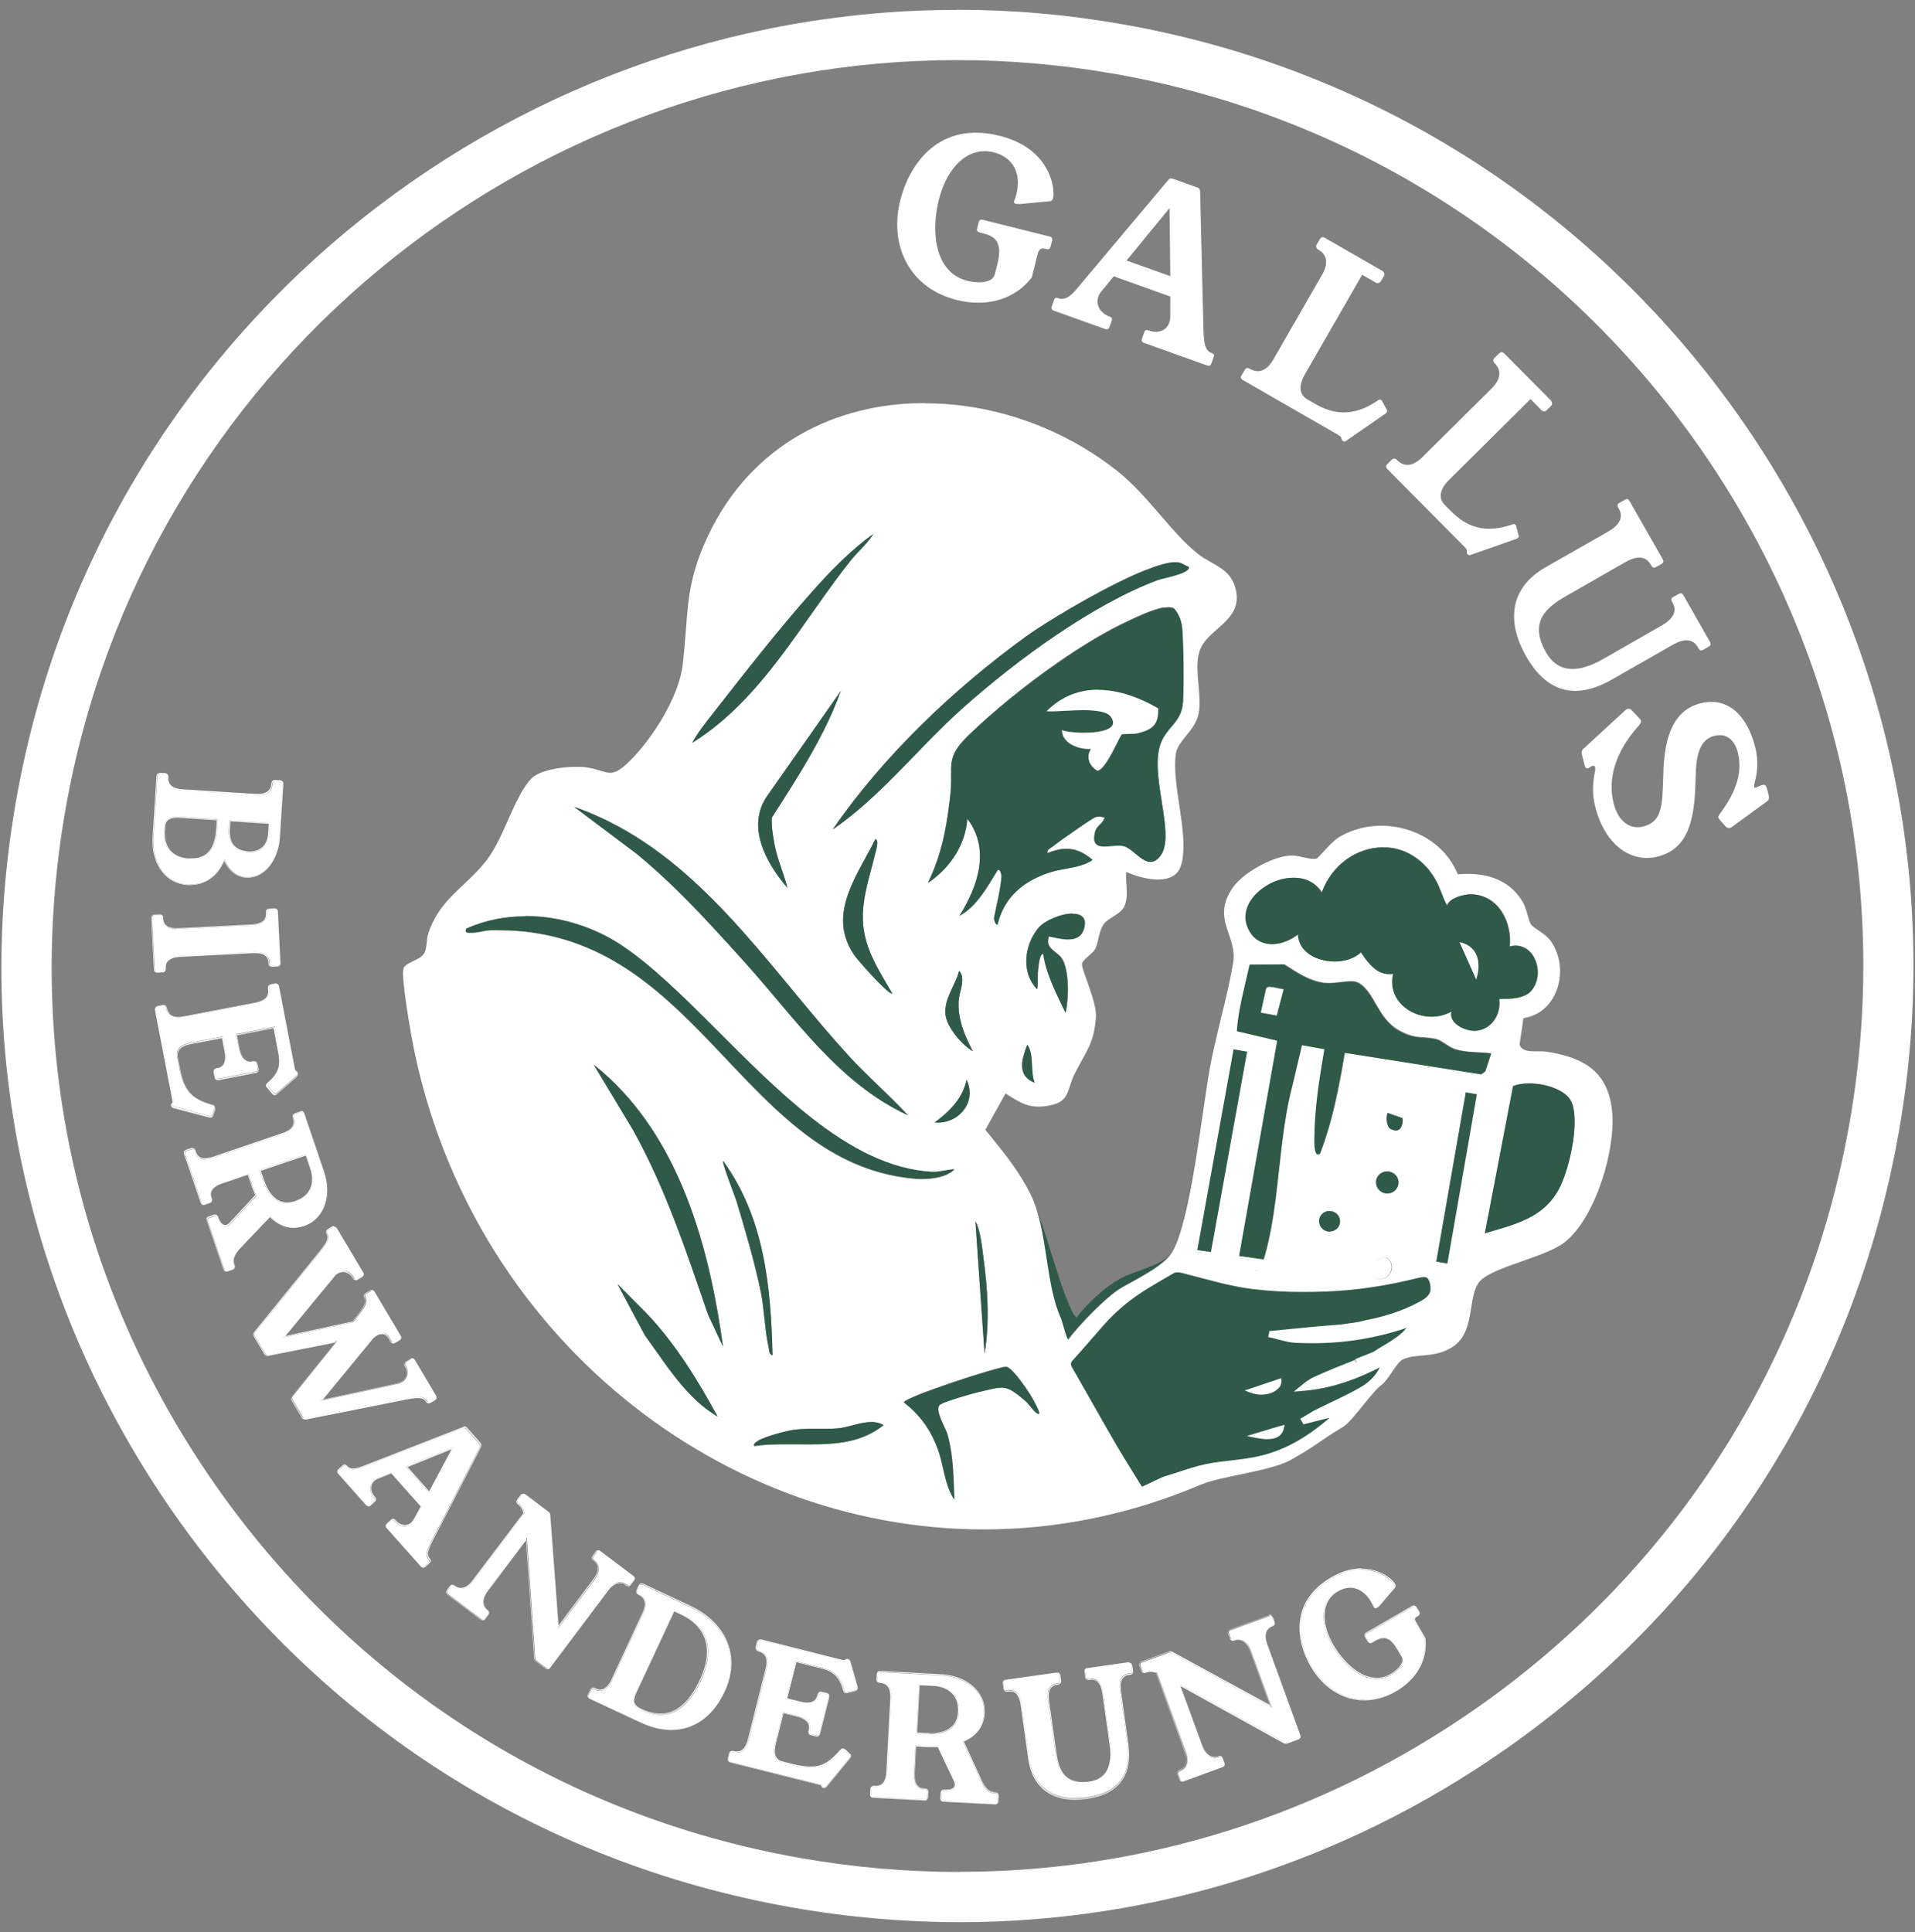 <?xml version="1.0" encoding="UTF-8"?> <svg xmlns="http://www.w3.org/2000/svg" xmlns:xlink="http://www.w3.org/1999/xlink" id="Ebene_1" version="1.1" viewBox="0 0 127.75 128.88"><rect x="0" y="0" width="127.75" height="128.88" fill="#808080" stroke="none"/><defs><style> .st0 { fill: none; } .st1 { clip-path: url(#clippath-1); } .st2 { fill: #fff; } .st3 { fill: #2f5a48; } .st4 { clip-path: url(#clippath); } </style><clipPath id="clippath"><rect class="st0" x=".09" y=".66" width="127.56" height="127.56"></rect></clipPath><clipPath id="clippath-1"><rect class="st0" x=".09" y=".66" width="127.56" height="127.56"></rect></clipPath></defs><g class="st4"><path class="st2" d="M63.84.66c-30.34,0-57.32,21.81-62.76,52.7-2.96,16.77.79,33.7,10.56,47.65,9.77,13.95,24.39,23.27,41.16,26.22,3.74.66,7.49.99,11.21.99,12.96,0,25.6-3.96,36.44-11.55,13.95-9.77,23.27-24.39,26.22-41.16C132.78,40.88,109.58,7.74,74.95,1.63c-3.73-.66-7.44-.98-11.11-.98M64.01,124.87c-3.53,0-7.08-.31-10.62-.93-15.89-2.8-29.74-11.63-39-24.85-9.26-13.22-12.81-29.25-10.01-45.15C9.54,24.67,35.1,4.01,63.85,4.01c3.47,0,6.99.3,10.52.92,32.81,5.78,54.79,37.18,49.01,69.99-2.8,15.89-11.63,29.74-24.85,39-10.27,7.19-22.24,10.94-34.52,10.94"></path><path class="st2" d="M10.66,51.57c-.06,0-.12.02-.16.06-.04.04-.06.1-.06.16h0s-.26,4.07-.26,4.07c0,.1,0,.19,0,.28,0,1.62.93,2.81,2.33,2.9.06,0,.11,0,.17,0h0c1.01,0,1.85-.6,2.27-1.61.33.68.84,1.08,1.47,1.12.03,0,.07,0,.1,0,.56,0,1.08-.29,1.46-.77.38-.48.64-1.14.69-1.9l.23-3.57h0s0-.03,0-.03c0-.06-.01-.12-.05-.16-.04-.04-.1-.06-.16-.07l-.34-.02h-.02s0,0,0,0c-.06,0-.12.02-.16.06-.04.04-.06.1-.07.17-.01.24-.1.41-.24.52-.14.11-.36.18-.65.18-.05,0-.09,0-.15,0l-4.89-.31c-.32-.02-.56-.1-.71-.22s-.23-.29-.23-.53v-.07s0,0,0,0v-.03c0-.06-.02-.12-.06-.16-.04-.04-.1-.06-.15-.07l-.34-.02h-.03M12.67,59c-.06,0-.11,0-.17,0-1.44-.09-2.37-1.38-2.26-3.12l.26-4.07c0-.11.06-.17.16-.17h.02l.34.02c.1,0,.16.07.15.19-.03.54.3.84.99.89l4.89.32c.05,0,.1,0,.15,0,.6,0,.92-.26.95-.76,0-.11.07-.17.16-.17h.02l.34.02c.11,0,.16.07.15.19l-.23,3.57c-.1,1.49-1,2.61-2.08,2.61-.03,0-.07,0-.1,0-.64-.04-1.16-.47-1.48-1.22-.39,1.08-1.24,1.71-2.27,1.71M11.79,54.49c-.56,0-.79.23-.82.68l-.02.28c-.07,1.12.55,1.82,1.66,1.89v-.06s0,.06,0,.06c.06,0,.12,0,.17,0,1.06,0,1.61-.67,1.7-2.04l.04-.64-2.59-.17c-.05,0-.1,0-.15,0M12.61,57.27c-.51-.03-.91-.2-1.19-.48-.27-.28-.42-.67-.42-1.17,0-.06,0-.11,0-.17l.02-.28c.01-.21.07-.36.19-.46.12-.1.3-.16.57-.16.05,0,.1,0,.15,0l2.53.16-.04.58c-.04.67-.2,1.17-.47,1.49-.27.32-.65.48-1.17.48-.05,0-.11,0-.17,0M15.31,54.71l-.04.63c-.06.91.41,1.46,1.26,1.51.04,0,.09,0,.13,0,.77,0,1.24-.47,1.3-1.3l.04-.67-2.69-.17ZM16.53,56.79h0c-.39-.03-.68-.16-.89-.37s-.31-.53-.31-.93c0-.05,0-.09,0-.14l.04-.57,2.56.17-.04.61c-.03.41-.15.72-.36.92s-.5.32-.87.32c-.04,0-.08,0-.12,0"></path><path class="st2" d="M18.32,60.59h-.02l-.34.02c-.06,0-.11.02-.16.06-.04.04-.06.1-.06.16v.02s0,.08,0,.08v.05c0,.25-.1.4-.26.51-.17.11-.41.16-.68.18l-4.9.25s-.09,0-.13,0h0c-.25,0-.47-.04-.62-.14-.15-.1-.25-.25-.26-.49v-.08c0-.06-.03-.12-.07-.16s-.1-.06-.15-.06h-.02l-.34.02h0c-.06,0-.12.02-.16.06-.04.04-.06.1-.06.16v.02l.18,3.41c0,.06.02.12.06.16.04.04.1.06.16.06h.02s.34-.02.34-.02c.06,0,.11-.02.15-.06s.06-.1.06-.16v-.02s0,0,0,0v-.06s0-.04,0-.04c0-.24.1-.4.27-.51.17-.11.41-.17.68-.18l4.89-.25s.08,0,.12,0h0c.25,0,.47.04.63.14.15.1.25.25.26.49v.06s0,0,0,0c0,.07.02.12.07.16.04.04.1.06.15.06h.02s.34-.02.34-.02c.06,0,.12-.02.16-.06.04-.04.06-.1.06-.16v-.02l-.17-3.41c0-.06-.02-.12-.06-.16-.04-.04-.1-.06-.16-.06M11.77,61.98s.09,0,.13,0l4.89-.25c.58-.03,1.04-.23,1.01-.8v-.08c0-.11.05-.17.15-.17l.34-.02h.02c.1,0,.15.05.15.15l.17,3.41c0,.11-.04.17-.16.17l-.34.02s-.01,0-.01,0c-.09,0-.15-.05-.16-.16v-.06c-.03-.51-.44-.69-.96-.69-.04,0-.08,0-.13,0l-4.89.25c-.58.03-1.04.24-1.01.8v.06c0,.11-.05.17-.15.17l-.34.02s-.01,0-.02,0c-.1,0-.15-.05-.15-.16l-.18-3.41c0-.11.04-.17.16-.17l.34-.02h.01c.09,0,.15.05.16.16v.08c.03.52.44.69.96.69"></path><path class="st2" d="M18.45,65.59h-.06s-.32.07-.32.07c-.12.02-.2.12-.2.24v.05c.02.07.02.13.02.19,0,.2-.07.35-.2.47-.14.12-.35.21-.64.27l-4.8.92c-.14.03-.26.04-.37.04-.22,0-.38-.05-.5-.15-.12-.1-.2-.24-.24-.44h0c-.02-.12-.11-.21-.22-.21h-.05s-.34.07-.34.07c-.05.01-.1.03-.14.07-.03.04-.05.09-.05.14v.07s1.15,5.97,1.15,5.97c.01.07.02.11.02.14v.04s-.06.06-.06.06c-.03.03-.04.07-.04.1v.06s.03.07.06.1c.03.03.07.04.11.06h0l2.36.62h0s.01-.06.01-.06v.06s.06.01.09.01h0s.09-.01.12-.04c.03-.03.05-.07.07-.12l.13-.38v-.08c.01-.1-.05-.19-.15-.22l-.08-.02c-.66-.19-1.11-.41-1.44-.77-.33-.37-.54-.89-.69-1.68l-.14-.72c0-.05-.01-.1-.01-.15,0-.18.07-.33.21-.45.14-.12.36-.22.65-.27l2.1-.4.17.89c.03.14.04.27.04.39,0,.21-.05.37-.13.49-.08.12-.21.19-.39.23h0-.06c-.05.02-.1.04-.14.08-.04.04-.05.09-.05.14v.07s.07.32.07.32c.01.05.03.1.06.14.03.04.09.05.13.05h.07s2.48-.48,2.48-.48c.05-.01.1-.03.14-.07.04-.04.05-.09.05-.14v-.06s-.07-.32-.07-.32c-.01-.05-.03-.1-.07-.14-.03-.03-.08-.05-.13-.05h-.07s0,0,0,0h-.07c-.05.02-.1.03-.14.03-.18,0-.33-.07-.45-.22-.12-.14-.21-.36-.27-.65l-.17-.89,2.44-.47.32,1.7c.04.19.05.35.05.51,0,.54-.21.92-.72,1.38l-.06.05c-.05.05-.1.1-.1.17v.03c.01.05.04.09.09.14l.32.39c.04.05.1.09.18.09h.04s.08-.04.12-.08l1.31-1.14h0c.06-.05.08-.11.08-.17v-.04s-.02-.09-.07-.13h0s-.08-.05-.08-.05l-.03-.04s-.02-.06-.03-.12l-1.05-5.46c-.01-.06-.03-.11-.08-.15-.04-.04-.09-.05-.15-.05M11.88,67.89c.12,0,.24-.01.39-.04l4.8-.92c.68-.13.98-.46.88-1-.02-.1.04-.19.14-.21l.32-.06s.03,0,.05,0c.08,0,.14.05.16.15l1.05,5.46c.02.11.03.16.09.2l.07.05s.04.06.04.1c.01.05,0,.1-.06.15l-1.31,1.14s-.07.05-.09.06c0,0-.02,0-.03,0-.05,0-.1-.03-.12-.06l-.32-.39c-.05-.06-.07-.08-.07-.11-.01-.05.02-.09.08-.14l.06-.05c.66-.59.84-1.1.68-1.94l-.34-1.76-2.57.49.18.95c.11.59.38.92.78.92.05,0,.1,0,.15-.02h.07s.04-.02.05-.02c.08,0,.12.04.14.14l.06.32c.02.11-.02.17-.13.19l-2.48.47s-.04,0-.05,0c-.08,0-.12-.04-.14-.14l-.06-.32c-.02-.11.02-.17.13-.19h.06c.5-.11.66-.52.53-1.19l-.18-.96-2.16.41c-.67.13-.99.46-.9.94l.14.72c.31,1.6.84,2.13,2.18,2.5l.08.02c.08.02.14.11.1.21l-.13.39c-.03.09-.07.12-.13.12-.03,0-.06,0-.09-.01l-2.35-.62c-.08-.02-.11-.06-.12-.11,0-.04-.01-.07.02-.11l.05-.06s.03-.1,0-.23l-1.14-5.97c-.02-.11.02-.18.13-.2l.34-.06s.02,0,.03,0c.08,0,.14.06.16.15h0c.08.44.34.65.8.65M19.93,71.59h0s0,0,0,0ZM18.41,73.02h0Z"></path><path class="st2" d="M20.09,74.13h0s-.06,0-.09.02l-.32.11c-.09.03-.16.11-.16.21l.02.08c.04.11.05.2.05.29,0,.19-.07.33-.2.45-.13.12-.32.22-.54.29l-4.64,1.58c-.19.06-.38.1-.54.1h0c-.14,0-.27-.03-.37-.1-.1-.07-.18-.17-.24-.34l-.02-.07c-.03-.1-.11-.17-.21-.17h-.09s-.33.12-.33.12h0s-.09.04-.11.07c-.03.03-.04.08-.04.12,0,.03,0,.07.02.1l1.1,3.23s.04.09.07.12c.03.03.08.04.12.04h0s.06,0,.1-.02l.32-.11c.09-.03.16-.1.16-.2,0-.03,0-.06-.02-.09l-.02-.07c-.03-.08-.04-.16-.04-.23,0-.17.07-.31.21-.43.13-.12.33-.22.55-.29l1.7-.58.25.73c.07.21.15.42.25.63l-1.73,1.86h0c-.1.1-.19.14-.28.14-.08,0-.16-.04-.24-.12-.08-.08-.15-.21-.21-.37l-.02-.06s-.04-.09-.08-.12-.08-.04-.12-.04h0s-.06,0-.09.02l-.32.11s-.09.04-.12.07c-.03.03-.05.08-.04.12,0,.03,0,.06.02.1l1.1,3.23s.04.08.07.12c.03.03.08.04.12.04h0s.06,0,.1-.02h0s.32-.11.32-.11c.09-.03.16-.1.16-.2,0-.03,0-.06-.02-.09l-.02-.05c-.03-.08-.04-.16-.04-.24,0-.37.31-.72.66-1.08l1.75-1.84c.43.42.95.71,1.57.71h0c.23,0,.47-.04.73-.13.93-.31,1.53-1.23,1.53-2.38,0-.4-.07-.82-.22-1.26l-1.31-3.86c-.03-.08-.1-.16-.19-.16M13.66,77.33c.17,0,.36-.04.56-.11l4.64-1.57c.56-.19.93-.52.73-1.12-.03-.09,0-.18.1-.21l.32-.11s.05-.01.07-.01c.07,0,.11.04.14.12l1.31,3.86c.58,1.71-.06,3.16-1.27,3.57-.25.08-.48.12-.7.12-.62,0-1.14-.3-1.57-.74l-1.8,1.89c-.43.44-.82.86-.64,1.39l.02.05c.04.11,0,.17-.1.21l-.32.11s-.05.01-.08.01c-.06,0-.1-.04-.13-.12l-1.1-3.23c-.04-.11,0-.17.1-.21l.33-.11s.05-.01.07-.01c.06,0,.11.04.14.12l.02.06c.12.35.31.53.51.53.11,0,.22-.05.32-.16l1.76-1.9c-.1-.22-.19-.45-.26-.67l-.27-.79-1.76.6c-.55.19-.93.51-.76,1.03l.02.07c.04.11,0,.18-.1.21l-.32.11s-.05.01-.08.01c-.06,0-.11-.04-.13-.12l-1.1-3.23c-.04-.11-.01-.18.1-.22l.32-.11s.04-.01.06-.01c.07,0,.12.04.15.12l.02.07c.12.35.37.48.67.48M20.43,76.99l-3.12,1.06.21.61c.38,1.11.94,1.61,1.64,1.61.18,0,.38-.03.58-.1l-.02-.06c-.19.07-.38.1-.56.1-.33,0-.63-.12-.89-.37-.27-.25-.5-.65-.68-1.19l-.19-.55,3-1.02.3.88c.08.25.12.48.12.7,0,.68-.39,1.2-1.1,1.44l.02.06c.97-.33,1.38-1.17,1.02-2.23l-.32-.94Z"></path><path class="st2" d="M22.27,81.78h0s-.09.01-.12.04l-.29.17c-.07.04-.11.11-.11.19,0,.05.01.09.04.14.04.07.06.14.06.21,0,.26-.25.6-.55.97l-4.34,5.35h0c-.04.05-.06.11-.06.18,0,.04.01.09.04.13l.68,1.15c.05.08.13.13.22.13h.06s0,0,0,0l4.44-.88-2.86,3.55s-.07.1-.07.17c0,.05.01.09.04.14l.68,1.14c.05.08.12.13.21.13h.07s6.73-1.34,6.73-1.34c.27-.05.52-.09.73-.09h0c.26,0,.43.06.54.24.04.07.11.12.19.12h0s.09-.01.12-.04l.29-.17h0c.07-.04.12-.11.12-.19,0-.04-.01-.08-.04-.12l-1.41-2.38c-.04-.07-.11-.12-.19-.12,0,0,0,0,0,0-.04,0-.09.01-.12.04l-.29.17c-.07.04-.12.11-.12.19,0,.04.01.08.04.12.08.14.13.29.13.44,0,.3-.17.58-.58.71l-5.01,1.09,3.33-4.05c.2-.21.42-.32.61-.32h0c.17,0,.31.08.42.26l.15.25c.04.07.11.12.19.12h0s.08-.01.12-.04l.29-.17c.07-.04.12-.11.12-.19,0-.04-.01-.09-.04-.12h0s-1.74-2.93-1.74-2.93c-.04-.07-.11-.12-.19-.12h0s-.08.01-.12.04l-.29.17h0c-.07.04-.12.11-.12.19,0,.04.01.08.04.12.04.06.06.13.06.2,0,.26-.25.6-.54.98l-.32.4-4.47.97,3.29-3.99h0c.14-.18.35-.28.56-.28.23,0,.48.12.66.43.04.07.11.12.19.12h0s.09-.01.12-.04l.29-.17h0c.07-.04.12-.11.12-.19,0-.04-.01-.08-.04-.12l-1.74-2.93c-.04-.08-.12-.13-.2-.13M17.82,90.37c-.07,0-.13-.04-.17-.1l-.68-1.15c-.05-.08-.04-.15.02-.23l4.34-5.35c.38-.48.71-.89.49-1.25-.06-.1-.04-.18.05-.24l.29-.17s.06-.03.09-.03c.05,0,.1.03.14.1l1.74,2.93c.05.09.03.17-.06.23l-.29.17s-.06.03-.09.03c-.05,0-.1-.03-.13-.09-.19-.32-.46-.46-.71-.46-.23,0-.46.11-.61.31l-3.41,4.14,4.67-1.01.34-.42c.37-.49.7-.9.49-1.25-.05-.09-.03-.17.06-.22l.29-.18s.06-.03.09-.03c.05,0,.1.03.13.08l1.74,2.93c.05.09.03.17-.06.22l-.29.17s-.06.03-.09.03c-.05,0-.1-.03-.13-.08l-.15-.25c-.12-.2-.29-.3-.48-.3-.21,0-.45.12-.66.34l-3.45,4.19,5.19-1.13c.66-.2.76-.81.49-1.25-.05-.09-.03-.17.06-.22l.29-.17s.06-.03.09-.03c.05,0,.1.03.13.08l1.41,2.38c.05.09.03.17-.06.23l-.29.17s-.06.03-.09.03c-.05,0-.1-.03-.13-.09-.12-.2-.33-.27-.59-.27-.22,0-.47.05-.74.1l-6.73,1.33s-.04,0-.06,0c-.06,0-.12-.03-.16-.1l-.68-1.14c-.05-.09-.04-.17.02-.23l2.97-3.69-4.61.92s-.04,0-.05,0"></path><path class="st2" d="M30.98,95.17h0s-.08,0-.11.03l-6.44,2.51h0c-.34.14-.64.25-.88.25h0c-.15,0-.28-.05-.39-.17-.05-.06-.1-.09-.17-.1-.07,0-.11.04-.15.08l-.26.23c-.05.05-.09.1-.08.17,0,.06.03.11.07.15l1.85,2.08s.1.08.17.08c.06,0,.11-.02.15-.07l.26-.23h0s.06-.07.06-.07c.02-.02.03-.06.03-.1,0-.06-.03-.11-.08-.16-.17-.19-.25-.4-.25-.58,0-.28.17-.52.45-.63h0s.89-.36.89-.36l1.97,2.21-.46.84c-.15.27-.37.4-.6.4-.2,0-.42-.1-.62-.32-.05-.06-.1-.1-.17-.1-.07,0-.11.04-.15.08l-.25.23h0c-.05.05-.09.1-.09.17,0,.06.03.11.07.15l2.27,2.55c.05.05.1.09.17.09.06,0,.11-.03.15-.07l.26-.23.06-.07s.03-.06.03-.1c0-.06-.03-.11-.08-.16-.07-.09-.1-.18-.11-.29,0-.23.15-.56.35-.95l3.18-6.17h0s.03-.09.03-.14c0-.06-.02-.12-.07-.17h0s-.89-1-.89-1c-.05-.06-.12-.09-.19-.09M23.55,98.03c.26,0,.57-.12.9-.26l6.44-2.51s.06-.02.09-.02c.05,0,.1.02.14.07l.89,1c.06.07.06.15.02.23l-3.18,6.17c-.29.58-.51,1.01-.24,1.31.1.11.06.16-.01.23l-.26.23s-.08.05-.11.05c-.04,0-.08-.02-.12-.07l-2.27-2.55c-.07-.08-.07-.16.01-.23l.26-.23s.07-.06.11-.06c.03,0,.07.02.12.07.21.24.44.35.67.35.26,0,.5-.15.66-.44l.48-.88-2.03-2.28-.93.38c-.51.2-.68.81-.23,1.32.1.11.06.17-.01.23l-.26.23s-.08.05-.11.05c-.04,0-.08-.02-.12-.06l-1.85-2.08c-.07-.08-.07-.16.01-.23l.25-.23s.07-.06.11-.06c.03,0,.07.02.12.08.12.13.27.19.43.19M30.27,96.54l-3.19,1.29,1.57,1.76,1.63-3.05ZM28.63,99.48l-1.44-1.62,2.94-1.19-1.5,2.81Z"></path><path class="st2" d="M34.88,99.65c-.07,0-.13.04-.17.1l-.21.28h0s-.05.09-.05.14c0,.07.04.13.1.18.2.15.3.32.37.58l-3.4,4.5c-.23.31-.51.49-.78.49h0c-.14,0-.27-.05-.41-.15-.05-.04-.1-.06-.15-.06h0c-.07,0-.13.04-.17.09l-.2.27s-.05.09-.05.14c0,.08.05.14.11.18l2.19,1.65s.09.05.14.05h0c.07,0,.13-.04.17-.1h0s.21-.27.21-.27c.03-.04.05-.09.05-.14,0-.07-.04-.14-.1-.18-.2-.15-.28-.34-.28-.55,0-.22.1-.46.27-.69l2.57-3.41.54,7.83c0,.09.04.19.13.25l.62.46h0s.09.06.15.06h0c.07,0,.13-.04.17-.1l3.88-5.16c.23-.31.51-.49.77-.49h0c.14,0,.27.05.41.15.05.03.1.06.15.06h0c.07,0,.13-.04.17-.1l.21-.27s.06-.09.06-.15c0-.07-.04-.13-.1-.17l-2.19-1.65s-.09-.06-.15-.06c-.07,0-.13.04-.17.1l-.2.27h0s-.06.09-.06.14c0,.07.04.13.1.17.2.15.29.34.29.55,0,.22-.1.46-.28.69l-2.33,3.1-.55-7.34c0-.09-.03-.18-.12-.25h0s-1.54-1.16-1.54-1.16c-.04-.03-.09-.05-.15-.05h0ZM30.74,105.98c.3,0,.59-.2.83-.51l3.41-4.53c-.07-.29-.18-.48-.4-.65-.08-.06-.1-.15-.03-.23l.2-.27c.04-.05.08-.07.12-.07.04,0,.07.01.11.04l1.54,1.16c.07.05.09.11.09.19l.57,7.52,2.43-3.23c.37-.48.41-1-.02-1.33-.09-.07-.09-.15-.03-.23l.2-.27c.04-.05.08-.08.12-.08.03,0,.07.01.11.05l2.19,1.65c.09.07.1.14.03.23l-.21.27s-.08.07-.12.07c-.03,0-.07-.01-.11-.04-.15-.11-.3-.16-.45-.16-.29,0-.58.19-.83.51l-3.88,5.16c-.04.05-.08.07-.12.07-.03,0-.07-.02-.11-.04l-.62-.46c-.07-.05-.1-.12-.1-.2l-.55-8-2.67,3.55c-.36.47-.41,1.01.02,1.33.08.06.09.15.03.23l-.21.27c-.04.05-.08.07-.12.07-.03,0-.07-.02-.1-.04l-2.19-1.65c-.09-.07-.11-.15-.04-.24l.21-.27s.08-.07.12-.07c.04,0,.08.01.11.04.15.11.3.16.45.16M42.27,105.45h0Z"></path><path class="st2" d="M42.79,105.62c-.08,0-.15.06-.19.14l-.14.31s-.02.07-.02.1c0,.09.06.17.15.2h0c.29.14.42.34.43.62,0,.17-.05.37-.16.6l-2.07,4.44c-.21.45-.48.67-.76.67h0c-.09,0-.18-.02-.27-.07h0l-.07-.03h0s-.08-.03-.12-.03h0c-.08,0-.16.06-.19.13l-.15.31s-.03.07-.03.11c0,.09.06.16.15.2l3.38,1.58c.71.33,1.4.5,2.05.5h0c1.49,0,2.78-.87,3.56-2.56.31-.65.45-1.3.45-1.91,0-1.61-1.01-3.01-2.76-3.83l-3.1-1.45h0s-.08-.03-.12-.03h0M40.01,112.76c.32,0,.61-.25.82-.71l2.07-4.44c.29-.63.19-1.07-.3-1.3-.1-.05-.13-.13-.09-.22l.15-.31c.03-.07.08-.1.13-.1.03,0,.06,0,.1.02l3.1,1.45c2.4,1.12,3.37,3.32,2.28,5.65-.78,1.67-2.04,2.52-3.51,2.52-.64,0-1.33-.16-2.03-.49l-3.38-1.58c-.1-.05-.14-.12-.09-.22l.14-.31c.03-.06.08-.1.14-.1.03,0,.06,0,.09.02l.07.03c.1.05.2.07.3.07M44.95,107.41l-2.54,5.44c-.24.52-.31.9.34,1.2l.03-.06c-.19-.09-.31-.18-.38-.27-.07-.09-.1-.19-.1-.29,0-.15.07-.34.17-.56l2.51-5.38.41.19c1.22.57,1.77,1.44,1.77,2.51,0,.57-.16,1.21-.48,1.88-.73,1.56-1.62,2.24-2.63,2.24h0c-.4,0-.83-.11-1.27-.32l-.03.06c.45.21.89.32,1.3.32,1.05,0,1.96-.71,2.69-2.28.91-1.94.57-3.58-1.33-4.47l-.47-.22Z"></path><path class="st2" d="M50.71,109.36c-.05,0-.1.02-.14.05-.04.03-.06.08-.08.13l-.08.32v.06c0,.11.07.2.17.23.19.05.33.13.42.25.09.11.14.27.14.46,0,.13-.02.27-.06.43l-1.19,4.74c-.07.28-.17.48-.29.61-.12.13-.26.19-.44.19-.07,0-.15,0-.23-.03h-.01s0,0,0,0h0s-.07-.01-.07-.01h0c-.1,0-.19.07-.21.17l-.08.33v.07c0,.05,0,.1.05.14.03.04.08.06.13.07l5.89,1.48c.07.02.11.03.13.04l.03.03h0l.03.07s.04.06.06.07l.07.02h0s.04,0,.04,0h0c.06,0,.12-.04.16-.09h0l1.55-1.88h0c.04-.06.08-.11.08-.17,0-.06-.03-.12-.09-.16l-.29-.28s-.1-.07-.16-.07h0c-.06,0-.13.03-.17.08l-.06.06c-.64.74-1.15,1.07-1.95,1.07-.33,0-.71-.06-1.17-.17l-.71-.18c-.17-.04-.29-.12-.37-.24-.08-.11-.12-.27-.12-.46,0-.13.02-.28.06-.44l.52-2.07.88.22c.28.07.49.17.62.29.14.12.2.26.2.43,0,.06,0,.12-.02.19l-.02.06v.08s0,.1.04.13c.03.03.08.06.13.07l.32.08h.08s0,.01,0,.01c.05,0,.09-.02.13-.05.03-.03.05-.08.07-.13l.62-2.45v-.08s0-.1-.04-.13c-.03-.03-.08-.06-.13-.07l-.32-.08h-.08s0-.01,0-.01c-.05,0-.09.02-.13.05-.03.03-.06.08-.07.13l-.02.07c-.04.16-.12.28-.23.36-.11.08-.26.12-.45.12-.13,0-.28-.02-.45-.06l-.88-.22.61-2.41,1.68.42c.41.1.7.25.92.47.22.22.38.52.5.93l.02.07s.03.07.05.1c.02.03.06.06.1.07h.05s.07,0,.12-.02l.48-.12c.08-.02.15-.07.17-.16v-.04s0-.06-.01-.1l-.48-1.67h0c-.02-.09-.09-.15-.16-.16h0,0s-.05-.01-.08-.01l-.07.02-.08.05h0-.05s0,.01,0,.01c-.02,0-.06,0-.12-.02l-5.39-1.36h-.08s0-.01,0-.01M49.16,116.91c.39,0,.65-.28.79-.85l1.19-4.74c.17-.67,0-1.08-.54-1.22-.1-.02-.15-.12-.13-.21l.08-.32c.02-.09.08-.14.16-.14.02,0,.04,0,.06,0l5.39,1.36c.06.01.1.03.14.03.03,0,.05,0,.08-.02l.08-.05s.03-.01.04-.01c.02,0,.04,0,.06.01.05.01.09.05.11.12l.48,1.67s.02.08.01.11c-.02.06-.06.1-.12.11l-.49.12s-.08.02-.1.02c-.01,0-.02,0-.03,0-.05-.01-.08-.06-.1-.13l-.02-.07c-.26-.85-.64-1.23-1.47-1.44l-1.74-.44-.64,2.54.94.24c.17.04.32.06.46.06.4,0,.66-.17.75-.53l.02-.07c.02-.09.06-.13.14-.13.02,0,.04,0,.06,0l.32.08c.11.03.15.09.12.2l-.62,2.45c-.02.09-.06.13-.13.13-.02,0-.04,0-.06,0l-.32-.08c-.11-.03-.15-.09-.12-.2l.02-.06c.12-.49-.19-.82-.85-.98l-.94-.24-.54,2.13c-.17.66,0,1.09.48,1.21l.71.18c.46.12.85.18,1.19.18.82,0,1.36-.35,2-1.09l.06-.06s.07-.05.12-.05c.04,0,.08.02.12.05l.29.28c.1.09.08.15,0,.25l-1.55,1.87c-.04.05-.08.07-.12.07,0,0-.02,0-.03,0-.04,0-.07-.02-.09-.06l-.03-.07c-.02-.06-.07-.07-.21-.1l-5.89-1.48c-.11-.03-.16-.09-.13-.2l.08-.33c.02-.08.08-.12.16-.12.02,0,.04,0,.05,0h.01c.09.03.17.04.25.04M56.41,112.96h0"></path><path class="st2" d="M58.71,111.46c-.06,0-.11.01-.15.05-.04.04-.06.1-.07.16l-.02.34v.02c0,.06.02.12.06.16.04.04.1.06.16.07.28.02.44.11.55.27.11.15.15.37.15.63,0,.04,0,.09,0,.13l-.26,4.89c-.01.28-.07.52-.18.68-.11.17-.26.26-.51.26h-.05s-.08,0-.08,0h-.02s0,0,0,0c-.06,0-.12.02-.16.06-.04.04-.06.1-.07.16l-.02.34v.02c0,.06.02.12.06.16.04.04.1.05.16.06l3.41.18h.02c.06,0,.12-.02.16-.06.04-.04.06-.1.06-.16l.02-.34v-.02c0-.06-.01-.11-.05-.15-.04-.04-.1-.06-.16-.07h-.08s0,0,0,0c-.24-.01-.38-.11-.48-.26-.1-.15-.14-.37-.14-.62,0-.04,0-.09,0-.13l.09-1.79.77.04c.12,0,.25,0,.38,0,.1,0,.2,0,.3,0l1.09,2.3c.03.07.05.14.05.2,0,.1-.04.18-.14.24-.09.06-.24.1-.43.1h-.08s-.06,0-.06,0h-.02c-.06,0-.12.02-.16.06-.04.04-.06.1-.06.16l-.02.34v.02c0,.06.01.12.06.16.04.04.1.06.16.06h0l3.41.18h.02s0,0,0,0c.06,0,.12-.02.16-.06.04-.04.06-.1.06-.16l.02-.34v-.02c0-.06-.01-.11-.05-.16-.04-.04-.1-.06-.16-.07h-.05c-.26-.02-.44-.14-.6-.33-.16-.19-.28-.46-.4-.74h0l-1.06-2.31c.76-.33,1.34-.93,1.39-1.92,0-.04,0-.08,0-.11,0-1.27-1.13-2.36-2.9-2.46l-4.08-.22h-.02ZM58.45,119.19c.53,0,.72-.45.75-1.01l.26-4.9c.03-.59-.13-1.06-.76-1.09-.1,0-.16-.07-.16-.17l.02-.34c0-.11.06-.16.16-.16,0,0,0,0,.01,0l4.07.22c1.8.1,2.91,1.23,2.84,2.5-.05.99-.64,1.57-1.42,1.89l1.09,2.37c.25.56.5,1.08,1.05,1.1h.05c.11,0,.16.08.16.18l-.02.34c0,.11-.05.16-.15.16,0,0-.01,0-.02,0l-3.4-.18c-.11,0-.16-.06-.16-.17l.02-.34c0-.1.06-.16.16-.16h.08s.06,0,.08,0c.51,0,.74-.27.57-.64l-1.11-2.33c-.12,0-.23,0-.34,0-.13,0-.25,0-.37,0l-.83-.04-.1,1.85c-.03.58.12,1.06.68,1.09h.08c.11,0,.16.07.15.18l-.02.34c0,.11-.05.15-.15.15h-.02l-3.41-.18c-.11,0-.17-.06-.17-.17l.02-.34c0-.1.07-.16.17-.16,0,0,0,0,.01,0h.08s.03,0,.05,0M61.07,116.49v-.06s0,.06,0,.06ZM61.29,112.34l-.17,3.29.64.03c.09,0,.18,0,.26,0,1.3,0,1.91-.56,1.96-1.51.05-1.02-.58-1.71-1.69-1.77l-1-.05ZM62.02,115.6c-.08,0-.17,0-.26,0l-.58-.03.17-3.16.93.05c.52.03.93.2,1.2.47.28.27.43.65.43,1.12,0,.04,0,.08,0,.12-.02.46-.18.82-.49,1.06-.31.25-.77.39-1.4.39"></path><path class="st2" d="M75.32,110.88h-.05s-2.73.39-2.73.39c-.06,0-.11.02-.14.06-.04.04-.06.09-.05.14v.05s.05.34.05.34c0,.05.03.1.06.14.04.04.09.06.15.06h.05s.06-.01.06-.01c.04,0,.08,0,.12,0,.22,0,.36.09.48.25.11.16.18.38.22.64l.48,3.41c.03.23.05.45.05.66,0,.49-.1.92-.32,1.23-.22.31-.56.52-1.07.6-.17.02-.32.03-.46.03-.65,0-1.04-.23-1.3-.59-.26-.36-.38-.87-.46-1.43l-.48-3.41c-.01-.1-.02-.2-.02-.29,0-.21.04-.39.13-.52.09-.13.22-.22.43-.25h.06c.06-.02.11-.04.15-.08.04-.04.06-.09.06-.15v-.04s-.05-.34-.05-.34c0-.06-.03-.11-.07-.15s-.09-.05-.15-.05h-.05s-3.38.48-3.38.48c-.06,0-.11.03-.14.06-.04.04-.06.09-.05.14v.05s.05.34.05.34c0,.05.03.1.06.14.04.04.09.06.15.06h.05s.07-.01.07-.01c.04,0,.08,0,.12,0,.22,0,.36.09.47.25.11.16.18.38.22.64l.51,3.64c.12.85.46,1.53.99,1.99.53.46,1.26.7,2.14.7h0c.24,0,.5-.02.77-.06.96-.13,1.67-.46,2.13-.95.47-.5.69-1.17.69-1.98,0-.23-.02-.48-.05-.74l-.49-3.53c-.01-.1-.02-.2-.02-.29,0-.21.04-.39.13-.53.09-.13.22-.22.43-.25h.07c.06-.02.11-.04.15-.08.04-.04.05-.09.05-.14v-.05s-.05-.34-.05-.34h-.06s.05.35.05.35c.02.1-.03.17-.14.18h-.07c-.55.09-.67.58-.59,1.15l.49,3.53c.28,2.03-.53,3.3-2.71,3.61-.26.04-.52.06-.76.06-1.74,0-2.84-.95-3.07-2.63l-.51-3.64c-.07-.53-.28-.95-.76-.95-.04,0-.08,0-.13,0h-.08s-.03.01-.04.01c-.09,0-.14-.05-.15-.14l-.05-.34c-.02-.11.03-.17.14-.19l3.38-.47s.03,0,.04,0c.09,0,.14.04.15.14l.05.34c.02.1-.04.17-.15.19h-.06c-.55.09-.67.57-.59,1.15l.48,3.41c.16,1.12.49,2.07,1.82,2.07.15,0,.3-.01.47-.03,1.26-.18,1.58-1.22,1.39-2.55l-.48-3.41c-.07-.53-.28-.94-.76-.94-.04,0-.08,0-.13,0h-.06s-.03.01-.04.01c-.09,0-.14-.05-.15-.14l-.05-.34c-.02-.11.03-.17.14-.19l2.73-.38s.03,0,.04,0c.08,0,.13.05.14.14h.06c0-.07-.03-.12-.06-.15-.04-.04-.09-.05-.14-.05"></path><path class="st2" d="M84.73,107.73h0s-.07,0-.1.02l-2.58.94s-.08.04-.11.07c-.03.03-.04.08-.04.12,0,.03,0,.07.02.1l.12.32c.03.08.1.15.19.15h0s.06,0,.1-.02c.09-.03.18-.05.26-.05h0c.34,0,.62.27.79.71l1.33,3.64-6.47-3.53s-.1-.05-.17-.05h0s-.07,0-.1.02l-1.82.66c-.09.03-.16.1-.15.2,0,.03,0,.06.02.1l.12.32c.03.09.11.15.2.15,0,0,0,0,0,0,.03,0,.06,0,.09-.02.11-.04.22-.06.32-.06.12,0,.23.02.37.07l1.93,5.3c.06.17.1.34.1.49,0,.32-.14.57-.46.69-.1.03-.17.11-.16.21,0,.03,0,.06.02.09l.12.32s.04.08.08.11c.03.03.08.04.12.04h0s.07,0,.11-.02l2.57-.94c.08-.03.16-.1.15-.2,0-.03,0-.06-.02-.09l-.12-.32c-.03-.09-.11-.15-.2-.15h0s-.06,0-.09.02c-.09.03-.18.05-.26.05h0c-.34,0-.63-.28-.79-.71l-1.47-4.01,6.86,3.8s.11.05.17.05h0s.07,0,.11-.02l.72-.27c.08-.03.16-.1.15-.2,0-.03,0-.06-.02-.1l-2.21-6.07c-.06-.18-.1-.35-.1-.5,0-.32.14-.56.46-.68.09-.03.16-.11.15-.2,0-.03,0-.07-.02-.1l-.12-.32-.06.02.12.32c.04.09,0,.17-.1.21-.51.19-.61.69-.4,1.26l2.21,6.06c.04.11,0,.18-.1.21l-.72.26s-.06.02-.09.02c-.05,0-.09-.02-.14-.04l-7.01-3.89,1.52,4.17c.16.45.47.76.85.76.09,0,.18-.02.28-.05.02,0,.05-.01.07-.01.07,0,.12.04.14.11l.12.32c.04.11,0,.18-.1.21l-2.58.94s-.06.02-.09.02c-.06,0-.11-.03-.14-.11l-.12-.32c-.04-.1,0-.18.11-.22.51-.19.6-.7.4-1.26l-1.95-5.33c-.15-.06-.28-.08-.42-.08-.11,0-.22.02-.34.06-.02,0-.05.01-.07.01-.07,0-.12-.04-.14-.11l-.12-.32c-.04-.11,0-.18.1-.21l1.82-.66s.05-.01.08-.01c.05,0,.09.02.13.05l6.62,3.61-1.39-3.8c-.17-.46-.47-.76-.85-.76-.09,0-.19.02-.29.05-.03,0-.05.01-.07.01-.07,0-.11-.04-.14-.11l-.12-.32c-.04-.11,0-.17.1-.21l2.57-.94s.06-.02.08-.02c.06,0,.1.04.13.11l.06-.02s-.04-.08-.07-.11c-.03-.03-.07-.04-.12-.04"></path><path class="st2" d="M90.83,104.62c-.59,0-1.27.16-2.03.6-1.57.91-2.11,2.16-2.11,3.37,0,.95.33,1.86.75,2.58.82,1.41,2.13,2.25,3.58,2.25.69,0,1.4-.19,2.11-.6,1.34-.78,1.98-1.96,1.98-3.15,0-.13,0-.26-.02-.39h0s-.62-1.07-.62-1.07c-.05-.09-.08-.16-.08-.21,0-.06.03-.1.12-.16l.08-.04c.07-.04.12-.1.12-.18,0-.04-.01-.09-.04-.13h0s-.17-.28-.17-.28c-.04-.07-.11-.12-.19-.12h0s-.08.01-.12.04l-3.04,1.76c-.07.04-.12.1-.12.19,0,.04.01.08.04.13l.17.28c.04.07.11.12.18.12h0s.09-.01.13-.04h0l.07-.05c.22-.13.45-.25.68-.25h0c.27,0,.57.16.91.75l.29.49c.04.07.06.14.06.21,0,.17-.11.35-.26.52-.16.17-.36.32-.53.42-.31.18-.62.26-.93.26h0c-1.12,0-2.23-1.07-2.88-2.18-.4-.68-.6-1.36-.6-1.94,0-.72.29-1.3.88-1.64.29-.17.57-.25.83-.25.56,0,1.06.36,1.4.95.09.16.12.25.16.33.03.05.08.09.13.09h0c.06,0,.09-.03.13-.05.06-.04.12-.08.16-.14l.94-1.1c.06-.06.11-.13.11-.21,0-.05-.02-.1-.04-.14-.09-.15-.33-.4-.71-.61-.38-.21-.89-.39-1.5-.39M91.02,113.36c-1.42,0-2.71-.83-3.52-2.22-.94-1.62-1.42-4.26,1.34-5.86.75-.43,1.42-.59,1.99-.59,1.21,0,2,.69,2.16.97.06.11.03.19-.06.28l-.94,1.1c-.04.05-.09.1-.14.13-.03.02-.07.04-.1.04-.03,0-.05-.01-.08-.06-.04-.07-.07-.17-.16-.33-.35-.6-.86-.98-1.46-.98-.27,0-.57.08-.86.25-1.1.64-1.2,2.13-.31,3.67.65,1.12,1.77,2.21,2.94,2.21.32,0,.65-.08.97-.27.43-.25,1.03-.77.76-1.23l-.29-.49c-.35-.59-.66-.78-.96-.78-.25,0-.49.13-.71.26l-.08.05s-.07.03-.1.03c-.05,0-.09-.03-.13-.09l-.17-.28c-.06-.1-.03-.17.06-.23l3.04-1.76s.06-.03.09-.03c.05,0,.1.03.13.09l.17.28c.06.1.03.17-.06.22l-.08.04c-.19.11-.19.24-.07.46l.61,1.05c.15,1.29-.46,2.62-1.93,3.47-.69.4-1.4.59-2.07.59"></path><path class="st2" d="M10.67,51.64c-.1,0-.15.06-.16.17l-.26,4.07c-.11,1.74.82,3.03,2.26,3.12.06,0,.11,0,.17,0,1.03,0,1.88-.63,2.27-1.71.32.75.84,1.18,1.48,1.22.03,0,.07,0,.1,0,1.08,0,1.99-1.12,2.08-2.61l.23-3.57c0-.11-.04-.18-.15-.19l-.34-.02s0,0-.01,0c-.09,0-.15.06-.16.17-.03.5-.35.76-.95.76-.05,0-.1,0-.15,0l-4.89-.32c-.69-.04-1.03-.35-.99-.89,0-.11-.05-.18-.15-.19l-.34-.02s-.01,0-.02,0M12.61,57.33h0c-1.11-.07-1.74-.77-1.66-1.89l.02-.28c.03-.44.26-.68.82-.68.05,0,.1,0,.15,0l2.59.17-.04.64c-.09,1.36-.64,2.04-1.7,2.04-.06,0-.11,0-.17,0M16.65,56.85s-.08,0-.13,0c-.84-.06-1.31-.6-1.26-1.51l.04-.63,2.69.17-.04.67c-.05.84-.53,1.31-1.3,1.31"></path><path class="st2" d="M18.32,60.66s-.01,0-.02,0l-.34.02c-.1,0-.16.06-.16.17v.08c.03.57-.42.77-1.01.8l-4.89.25s-.09,0-.13,0c-.52,0-.93-.17-.95-.69v-.08c0-.11-.07-.16-.16-.16h-.01l-.34.02c-.11,0-.16.06-.16.17l.18,3.41c0,.11.05.16.15.16,0,0,.01,0,.02,0l.34-.02c.1,0,.16-.06.16-.17v-.06c-.03-.56.43-.77,1.01-.8l4.89-.25s.09,0,.13,0c.52,0,.93.18.96.69v.06c0,.11.07.16.16.16,0,0,0,0,.01,0l.34-.02c.11,0,.16-.06.16-.17l-.18-3.41c0-.11-.05-.16-.15-.16"></path><path class="st2" d="M18.45,65.65s-.03,0-.05,0l-.32.06c-.1.02-.16.11-.14.21.1.55-.19.87-.88,1l-4.8.92c-.14.03-.27.04-.38.04-.45,0-.72-.21-.8-.64h0c-.02-.1-.08-.16-.16-.16-.01,0-.02,0-.03,0l-.34.06c-.11.02-.15.09-.13.2l1.14,5.97c.03.14.04.19,0,.23l-.05.06s-.03.07-.02.11c.01.05.04.08.12.11l2.35.62s.07.01.09.01c.07,0,.11-.03.13-.12l.13-.39c.03-.1-.02-.19-.1-.21l-.08-.02c-1.33-.38-1.87-.9-2.18-2.5l-.14-.72c-.09-.48.23-.82.9-.94l2.16-.41.18.95c.13.67-.04,1.09-.53,1.18h-.06c-.11.03-.15.09-.13.21l.06.32c.02.09.06.14.14.14.02,0,.03,0,.05,0l2.48-.47c.11-.02.15-.08.13-.19l-.06-.32c-.02-.09-.06-.14-.14-.14-.02,0-.03,0-.05,0h-.07c-.05.02-.1.03-.15.03-.4,0-.67-.33-.78-.92l-.18-.95,2.57-.49.34,1.76c.16.84-.02,1.35-.68,1.94l-.06.05c-.05.05-.08.09-.07.14,0,.04.02.06.07.11l.32.39s.07.06.12.06c0,0,.02,0,.03,0,.02,0,.06-.03.09-.06l1.31-1.14c.06-.05.07-.1.06-.15,0-.04-.01-.07-.04-.1l-.07-.05c-.06-.04-.07-.09-.09-.2l-1.05-5.46c-.02-.1-.08-.15-.16-.15"></path><path class="st2" d="M20.09,74.2s-.04,0-.07.01l-.32.11c-.1.03-.14.11-.1.21.2.6-.17.92-.73,1.11l-4.64,1.58c-.2.07-.39.11-.56.11-.31,0-.56-.13-.67-.48l-.02-.07c-.03-.08-.08-.12-.15-.12-.02,0-.04,0-.06.01l-.32.11c-.11.04-.14.11-.1.22l1.1,3.23c.03.08.07.12.13.12.02,0,.05,0,.08-.01l.32-.11c.1-.03.14-.1.1-.21l-.02-.07c-.18-.53.21-.84.76-1.03l1.76-.6.27.79c.07.22.16.44.26.66l-1.76,1.9c-.1.11-.21.16-.32.16-.2,0-.39-.18-.51-.53l-.02-.06c-.03-.08-.08-.11-.14-.11-.02,0-.04,0-.07.01l-.32.11c-.11.04-.14.1-.1.21l1.1,3.23c.03.08.07.12.13.12.02,0,.05,0,.08-.01l.32-.11c.1-.03.14-.1.1-.21l-.02-.05c-.18-.53.21-.95.64-1.39l1.8-1.89c.43.44.95.74,1.57.74.22,0,.46-.04.71-.12,1.21-.41,1.85-1.86,1.27-3.57l-1.31-3.86c-.02-.07-.07-.12-.14-.12M19.15,80.27c-.69,0-1.26-.5-1.64-1.61l-.21-.61,3.12-1.06.32.94c.36,1.05-.05,1.9-1.02,2.23-.2.07-.39.1-.58.1"></path><path class="st2" d="M22.27,81.84s-.06,0-.09.03l-.29.17c-.09.05-.11.14-.05.24.21.36-.11.77-.49,1.25l-4.34,5.35c-.06.08-.07.16-.02.23l.68,1.15c.04.06.1.1.17.1.02,0,.03,0,.05,0l4.61-.92-2.97,3.69c-.06.07-.07.15-.02.23l.68,1.14c.04.07.09.1.16.1.02,0,.04,0,.06,0l6.73-1.33c.27-.05.53-.1.74-.1.26,0,.47.07.59.27.03.06.08.08.13.08.03,0,.06,0,.09-.03l.29-.17c.09-.05.11-.14.06-.23l-1.41-2.38c-.03-.06-.08-.08-.13-.08-.03,0-.06,0-.09.03l-.29.17c-.09.05-.11.14-.06.23.26.44.17,1.05-.49,1.25l-5.19,1.13,3.45-4.19c.21-.22.45-.34.66-.34.19,0,.36.09.48.3l.15.25c.03.06.08.08.13.08.03,0,.06,0,.09-.03l.29-.17c.09-.05.11-.14.06-.22l-1.74-2.93c-.03-.06-.08-.08-.13-.08-.03,0-.06,0-.09.03l-.29.17c-.09.05-.11.14-.06.22.21.35-.12.76-.49,1.25l-.34.42-4.67,1.01,3.41-4.14c.15-.19.38-.31.61-.31.26,0,.52.14.71.46.03.06.08.09.13.09.03,0,.06,0,.09-.03l.29-.17c.09-.05.11-.14.06-.23l-1.74-2.93c-.04-.06-.09-.1-.14-.1"></path><path class="st2" d="M30.98,95.24s-.06,0-.09.02l-6.44,2.51c-.34.14-.65.26-.9.26-.17,0-.32-.05-.44-.19-.05-.05-.08-.07-.12-.07-.04,0-.07.02-.11.06l-.26.23c-.08.08-.08.16-.01.23l1.85,2.08s.08.06.12.06c.03,0,.07-.01.11-.05l.25-.23c.07-.07.11-.12.01-.23-.45-.51-.28-1.12.23-1.32l.93-.38,2.03,2.28-.49.88c-.16.29-.4.44-.66.44-.22,0-.46-.11-.67-.35-.05-.05-.08-.07-.12-.07-.04,0-.07.02-.11.06l-.26.23c-.09.07-.08.15-.01.23l2.27,2.55s.08.07.12.07c.04,0,.07-.02.11-.05l.25-.23c.08-.07.11-.12.01-.23-.27-.3-.05-.73.24-1.31l3.18-6.17c.04-.09.04-.17-.02-.23l-.89-1s-.09-.07-.14-.07M28.64,99.59l-1.57-1.76,3.19-1.29-1.63,3.05Z"></path><path class="st2" d="M34.88,99.71s-.09.02-.12.07l-.2.27c-.06.08-.05.17.03.23.22.17.33.36.4.65l-3.41,4.53c-.24.32-.53.51-.83.51-.15,0-.3-.05-.45-.16-.04-.03-.08-.05-.12-.05-.05,0-.09.02-.12.07l-.2.27c-.07.09-.05.17.04.24l2.19,1.65s.07.04.11.04c.04,0,.08-.02.12-.07l.21-.27c.06-.08.05-.17-.03-.23-.43-.33-.38-.86-.02-1.33l2.67-3.55.55,8c0,.08.03.15.1.2l.61.46s.07.04.11.04c.04,0,.08-.02.12-.07l3.89-5.16c.24-.32.53-.51.83-.51.15,0,.3.05.45.16.04.03.07.04.11.04.05,0,.09-.03.12-.07l.21-.27c.07-.09.06-.16-.03-.23l-2.19-1.65s-.07-.04-.11-.04c-.04,0-.08.02-.12.08l-.2.27c-.06.08-.06.16.03.23.43.33.39.85.03,1.33l-2.44,3.23-.57-7.52c0-.08-.02-.14-.09-.2l-1.54-1.16s-.07-.04-.11-.04"></path><path class="st2" d="M42.79,105.69c-.06,0-.1.03-.13.1l-.14.31c-.04.09-.01.18.09.22.49.23.59.67.3,1.3l-2.07,4.44c-.21.46-.5.71-.82.71-.1,0-.2-.02-.3-.07l-.07-.03s-.06-.02-.09-.02c-.06,0-.11.03-.14.1l-.15.31c-.05.1-.01.18.09.22l3.38,1.58c.7.33,1.38.49,2.03.49,1.47,0,2.73-.85,3.51-2.52,1.09-2.33.12-4.53-2.28-5.65l-3.1-1.45s-.07-.02-.1-.02M42.76,114.06h0c-.65-.31-.59-.68-.34-1.2l2.54-5.44.47.22c1.9.89,2.24,2.52,1.33,4.47-.73,1.57-1.64,2.28-2.69,2.28-.41,0-.85-.11-1.3-.32"></path><path class="st2" d="M50.72,109.43c-.08,0-.13.05-.16.14l-.08.32c-.02.1.03.19.13.22.54.14.71.54.54,1.22l-1.19,4.74c-.15.57-.41.85-.8.85-.08,0-.16-.01-.25-.03h-.01s-.04-.01-.05-.01c-.08,0-.14.04-.16.12l-.08.33c-.03.11.02.18.13.2l5.89,1.48c.14.03.18.05.21.1l.03.07s.05.05.09.06c0,0,.02,0,.03,0,.04,0,.07-.02.12-.07l1.55-1.87c.08-.1.09-.16,0-.25l-.29-.28s-.08-.05-.12-.05c-.05,0-.09.02-.12.05l-.06.06c-.64.74-1.18,1.09-2,1.09-.34,0-.73-.06-1.19-.18l-.71-.18c-.48-.12-.64-.55-.47-1.21l.54-2.13.94.24c.66.17.97.49.85.98l-.02.06c-.03.11,0,.17.12.2l.32.08s.05,0,.06,0c.07,0,.11-.04.14-.13l.62-2.45c.03-.11,0-.17-.12-.2l-.32-.08s-.04,0-.06,0c-.07,0-.11.04-.14.13l-.02.07c-.09.35-.35.53-.75.53-.14,0-.29-.02-.46-.06l-.94-.24.64-2.54,1.74.44c.83.21,1.22.59,1.47,1.44l.02.07c.02.07.05.12.1.13.01,0,.02,0,.03,0,.02,0,.05,0,.1-.02l.49-.12c.06-.01.1-.05.12-.11,0-.02,0-.06-.01-.11l-.48-1.67c-.02-.07-.06-.11-.11-.12-.02,0-.04-.01-.06-.01-.01,0-.03,0-.04.01l-.08.05s-.05.02-.08.02c-.04,0-.08-.01-.14-.03l-5.39-1.36s-.04,0-.06,0"></path><path class="st2" d="M58.71,111.53c-.09,0-.15.05-.16.15l-.02.34c0,.1.06.17.16.17.63.03.8.5.76,1.09l-.26,4.89c-.03.56-.22,1.01-.75,1.01-.02,0-.03,0-.05,0h-.08s0,0-.01,0c-.1,0-.16.06-.17.16l-.02.34c0,.11.05.17.17.17l3.41.18h.02c.1,0,.15-.05.15-.15l.02-.34c0-.1-.04-.17-.15-.17h-.08c-.56-.03-.71-.51-.68-1.09l.1-1.85.83.04c.12,0,.24,0,.37,0,.11,0,.23,0,.34,0l1.11,2.33c.17.37-.06.64-.57.64-.03,0-.06,0-.08,0h-.06s0,0-.01,0c-.1,0-.15.06-.16.16l-.02.34c0,.11.04.17.15.17l3.41.18h.02c.1,0,.15-.05.15-.15l.02-.34c0-.1-.04-.17-.16-.17h-.05c-.56-.03-.81-.55-1.05-1.11l-1.09-2.37c.77-.32,1.36-.9,1.42-1.89.07-1.27-1.04-2.41-2.84-2.5l-4.07-.22h-.01M62.02,115.67c-.08,0-.17,0-.26,0l-.64-.03.17-3.29,1,.05c1.11.06,1.74.75,1.69,1.77-.05.95-.66,1.51-1.96,1.51"></path><path class="st2" d="M75.32,110.94s-.03,0-.04,0l-2.73.38c-.11.02-.16.07-.14.19l.05.34c.01.09.06.14.15.14.01,0,.02,0,.03,0h.06s.09-.02.13-.02c.47,0,.68.41.76.95l.48,3.41c.19,1.34-.13,2.38-1.39,2.55-.17.02-.32.04-.47.04-1.33,0-1.66-.96-1.82-2.08l-.48-3.41c-.08-.58.04-1.07.59-1.14h.06c.11-.02.17-.1.15-.2l-.05-.34c-.01-.1-.07-.14-.15-.14-.01,0-.03,0-.04,0l-3.38.47c-.11.02-.16.07-.14.19l.05.34c.01.09.06.14.15.14.01,0,.02,0,.04,0h.08s.09-.02.13-.02c.47,0,.68.41.76.95l.51,3.64c.24,1.68,1.33,2.63,3.07,2.63.24,0,.49-.02.76-.06,2.18-.3,2.99-1.58,2.71-3.6l-.49-3.53c-.08-.58.04-1.06.59-1.14h.08c.11-.03.15-.1.14-.19l-.05-.34c-.01-.1-.06-.14-.14-.14"></path><path class="st2" d="M84.73,107.79s-.05,0-.08.02l-2.57.94c-.11.04-.14.1-.1.21l.12.32c.03.07.07.11.14.11.02,0,.05,0,.07-.01.1-.04.19-.05.28-.05.38,0,.68.3.85.76l1.39,3.8-6.62-3.61s-.09-.05-.13-.05c-.03,0-.05,0-.08.01l-1.82.66c-.1.04-.14.1-.1.21l.12.32c.03.07.08.11.14.11.02,0,.04,0,.07-.01.12-.04.23-.06.34-.06.13,0,.27.03.42.08l1.95,5.33c.2.56.11,1.08-.4,1.26-.11.04-.14.12-.11.22l.12.32c.03.08.07.11.14.11.03,0,.06,0,.09-.02l2.58-.94c.1-.03.14-.1.1-.21l-.12-.32c-.03-.07-.08-.11-.14-.11-.02,0-.04,0-.07.01-.1.03-.19.05-.28.05-.38,0-.69-.3-.85-.76l-1.52-4.17,7.02,3.89s.09.04.14.04c.03,0,.06,0,.09-.02l.72-.26c.1-.03.14-.1.1-.21l-2.21-6.07c-.21-.57-.11-1.07.4-1.26.11-.04.13-.11.1-.21l-.12-.32c-.03-.08-.07-.11-.13-.11"></path><path class="st2" d="M90.83,104.69c-.58,0-1.25.16-1.99.59-2.76,1.61-2.28,4.25-1.34,5.86.81,1.39,2.1,2.22,3.52,2.22.67,0,1.38-.19,2.07-.59,1.46-.85,2.07-2.19,1.92-3.47l-.61-1.05c-.13-.22-.12-.35.07-.46l.08-.04c.09-.05.12-.13.06-.22l-.17-.28c-.03-.06-.08-.09-.13-.09-.03,0-.06,0-.09.03l-3.04,1.77c-.09.05-.12.13-.06.22l.16.28c.04.06.08.09.13.09.03,0,.06-.01.1-.03l.08-.04c.22-.13.46-.26.71-.26.3,0,.62.19.96.78l.29.49c.27.46-.33.98-.76,1.23-.32.19-.65.27-.97.27-1.17,0-2.29-1.09-2.94-2.21-.89-1.54-.8-3.03.31-3.67.3-.17.59-.25.86-.25.59,0,1.11.38,1.46.98.1.16.12.26.16.33.02.04.05.06.08.06.03,0,.06-.02.1-.04.06-.03.1-.07.14-.13l.94-1.1c.09-.1.12-.17.06-.28-.16-.27-.95-.97-2.16-.97"></path><path class="st3" d="M61.65,26.89c-5.89,0-11.49,2.75-14.37,8.75-1.25,2.61-1.37,4.27-1.53,6.47.16-2.2.28-3.86,1.53-6.47,2.88-6,8.48-8.75,14.37-8.75,3.59,0,7.29,1.02,10.53,2.95-3.24-1.93-6.94-2.95-10.53-2.96M58.25,35.62h0c-.08.13-.17.26-.26.38.1-.12.19-.25.26-.38M79.11,36.31c.24.23.48.45.73.64.96.76,2.21.94,2.53,2.42.45,2.08-1.96,2.57-2.43,4.07-.21.65-.14,1.44-.07,2.22-.07-.78-.14-1.57.07-2.22.47-1.5,2.88-1.99,2.43-4.07-.32-1.49-1.57-1.66-2.53-2.42-.25-.2-.49-.41-.73-.64M56.84,37.27s-.04.05-.06.07c-3.33,4.18-5.92,9.29-10.6,12.2.35-.65.85-1.28,1.31-1.87-.46.59-.96,1.21-1.31,1.87,4.68-2.92,7.27-8.02,10.6-12.2.02-.02.04-.04.06-.07M78.42,37.5c-.47,0-1.16.2-1.97.52.81-.32,1.5-.52,1.97-.52.08,0,.15,0,.21.02.24.04.42.21.65.28-.23-.07-.41-.24-.65-.28-.06-.01-.13-.02-.21-.02M77.95,40.51c-.11,0-.23.01-.36.04.13-.03.25-.04.36-.04.15,0,.27.03.36.09.27.3.45.69.51,1.09.13.81.15,4.26.08,5.15-.04.56-.23.93-.46,1.25.23-.32.42-.69.46-1.26.07-.9.05-4.34-.08-5.15-.07-.4-.24-.79-.51-1.09-.09-.06-.22-.09-.36-.09M75.42,41.37s-.06.03-.08.04c-1.48.68-3.14,1.68-4.77,2.81,1.63-1.13,3.29-2.14,4.77-2.81.03-.01.05-.02.08-.04M69.01,42.07c-.22.15-.41.28-.56.39-4.82,3.49-9.53,7.98-12.89,12.87,3.36-4.89,8.07-9.37,12.89-12.87.15-.11.34-.24.56-.39M56.09,46.09h0c-.33.91-.72,1.8-1.15,2.66.43-.86.82-1.74,1.15-2.66M79.95,46.64c.01.34,0,.67-.06.97-.11.59-.49,1.05-.84,1.48.35-.43.72-.89.84-1.48.06-.3.07-.63.06-.97M76.09,46.65c.41.17.8.38,1.19.6.01.58-.09.94-.34,1.18.25-.25.35-.61.34-1.18-.39-.23-.78-.43-1.19-.6M72.27,47.38c-.38,0-.78.02-1.15.04-.37.02-.71.04-.98.04-.12,0-.22,0-.31-.01h0c.09,0,.19.01.31.01.27,0,.61-.02.98-.04s.77-.04,1.16-.04c.19,0,.38,0,.56.01-.18-.01-.37-.01-.56-.01M72.83,47.4h0,0M74.19,48.41c-.24.35-1.07.47-1.86.47-.08,0-.17,0-.25,0,.08,0,.16,0,.25,0,.79,0,1.62-.12,1.86-.47M75.79,48.93c-.17.02-.4.02-.59.03.19,0,.42,0,.59-.03M74.85,48.98c-.16.14-.76,1.67-1.32,2.23.55-.56,1.16-2.08,1.32-2.23M53.92,49.19l-2.7,3.85c-1.48,2.05-.13,4.52,1.31,6.19,0,0,0,0,0,0-1.44-1.67-2.78-4.14-1.31-6.19l2.7-3.85ZM71.27,49.51s0,0,0,0t0,0M71.27,49.51s0,0,0,0c0,0,0,0,0,0M71.27,49.51s0,0,0,0c0,0,0,0,0,0M71.28,49.52c.36.29.9.44,1.35.44.06,0,.11,0,.17,0-.24.35-.21.74,0,1.06-.21-.31-.25-.7,0-1.06-.06,0-.11,0-.17,0-.45,0-.99-.15-1.35-.44M61.69,49.68c-1.72,1.77-3.41,3.6-5.37,5.08,1.96-1.49,3.64-3.31,5.37-5.08M38.43,51.15c-.53,0-1.17.06-1.73.2.56-.14,1.2-.2,1.73-.2.27,0,.51.02.7.04.77.12,1.17.35,1.56.35.16,0,.32-.04.51-.14-.19.1-.35.14-.51.14-.4,0-.79-.24-1.56-.35-.19-.03-.43-.04-.7-.04M63.31,53.76c-.21,1.65-.53,3.2-1.22,4.75.69-1.54,1.01-3.09,1.22-4.75M38.29,53.81l1.23.92-1.22-.92h0M64.53,54.61c-.11,1.7-1.12,3.25-2.52,4.21,1.4-.97,2.41-2.51,2.52-4.21h0M78.76,54.76c.15,1.15.21,2.24-.06,3.03-.23.65-.83.87-1.51.87-.17,0-.34-.01-.52-.04.18.02.35.04.52.04.68,0,1.28-.22,1.51-.87.28-.79.21-1.88.06-3.03M73.43,54.95s-.06.07-.1.1c.03-.03.06-.07.1-.1M41.22,55.11c6.46,3.5,10.59,10.1,15.46,15.39,1.08,1.17,2.27,2.23,3.38,3.36-1.11-1.14-2.3-2.19-3.38-3.36-4.87-5.3-9-11.89-15.46-15.39M71.81,55.34c-.65.45-1.35.96-1.55,1.11.19-.16.89-.66,1.55-1.11M94.12,55.43c1.36.49,2.53,1.48,3.1,2.88.22-.02.44-.03.66-.03,1.53,0,2.94.53,3.72,1.97.04.07.07.14.1.23-.03-.08-.07-.16-.1-.23-.79-1.44-2.19-1.97-3.72-1.97-.22,0-.44.01-.66.03-.57-1.41-1.74-2.4-3.1-2.88M89.55,55.7s0,0,0,0c0,0,0,0,0,0M89.54,55.7c-.08.04-.17.09-.25.14-.39.23-.99.92-1.3,1.25.31-.33.91-1.02,1.3-1.25.08-.05.17-.1.25-.14M58.39,55.98c-.52,1.07-1.2,2.14-1.65,3.23.45-1.09,1.13-2.16,1.65-3.23.02,0,.03,0,.05.02-.01,0-.03-.01-.05-.02M58.44,55.99h0M58.51,56.15h0s0,0,0,0M58.51,56.15c.02.21-.09.56-.11.67-.29,1.22-.69,2.41-.82,3.68-.23,2.31.83,3.85,1.94,5.76h0c-1.11-1.91-2.17-3.45-1.94-5.76.12-1.27.53-2.46.82-3.68.03-.12.14-.46.11-.67M73.12,56.31c.12.12.32.16.55.16.15,0,.31-.01.47-.03,0,0,.02,0,.03,0,0,0-.02,0-.03,0-.16.01-.32.03-.47.03-.23,0-.43-.04-.55-.16M92.53,56.53c.21.01.42.04.62.09-.21-.05-.41-.08-.62-.09M70.15,56.53c-.15.09-.3.16-.29.4.47-.19.89-.29,1.28-.29.6,0,1.15.23,1.74.74-.59-.51-1.13-.74-1.74-.74-.39,0-.81.1-1.28.29-.01-.24.14-.3.29-.4M93.15,56.63h0,0M51.84,57.04c.13.46.3.92.45,1.38-.15-.46-.32-.91-.45-1.38M77.43,57.07h0,0M77.43,57.07s0,.01-.01.02c-.23.3-.46.41-.67.41-.23,0-.46-.13-.69-.3.23.17.45.3.69.3.22,0,.44-.11.67-.41,0,0,0-.01.01-.02M94.4,57.17s0,0,0,0c0,0,0,0,0,0M94.4,57.18c.52.35.99.85,1.37,1.5.34.58.46,1.18.78,1.74.06-.25.34-.44.67-.57-.32.12-.6.31-.67.57-.32-.56-.44-1.15-.78-1.74-.38-.65-.85-1.15-1.37-1.5M87.82,57.26s-.01,0-.02.01c-.04.01-.08.02-.12.03.04,0,.08-.01.12-.03,0,0,.01,0,.02-.01M32.31,57.57c-.75.92-1.61,1.58-2.35,2.39.74-.81,1.6-1.47,2.35-2.39M71.18,57.96c-.38.07-.77.13-1.13.25-.65.2-1.24.48-1.75.84.51-.36,1.1-.64,1.75-.84.37-.11.75-.18,1.13-.25M66.61,58.03s.06.03.08.07c-.02-.03-.05-.06-.08-.07M75.07,58.15c-.07.57.08,1.18.01,1.75.07-.57-.08-1.19-.01-1.75h0M83.07,58.34c-.37.28-.68.57-.87.85-1.47,2.14.34,3.22.03,5.04-.07.42-.15.84-.24,1.26.09-.42.17-.84.24-1.26.31-1.82-1.5-2.9-.03-5.03.19-.28.5-.57.87-.85M84.24,59.24c-.6.43-1.05,1.02-1.14,1.68.09-.65.54-1.25,1.14-1.68M45.07,59.29c1.62,1.58,3.13,3.27,4.65,4.94,3.31,3.67,6.19,8.01,10.86,10.17h0c-4.67-2.15-7.55-6.5-10.86-10.17-1.51-1.68-3.03-3.36-4.65-4.94M98.15,59.66c-.09,0-.2,0-.32.03.12-.02.22-.03.31-.03.02,0,.04,0,.05,0,1.81.07,2.69,1.89,2.53,3.48.16-1.58-.72-3.4-2.53-3.48-.02,0-.03,0-.05,0M97.22,59.84h0,0M71.54,60.94c-.78,0-1.88.48-2.29.98-.78.97-1.06,2.42-.47,3.52-.59-1.1-.32-2.55.47-3.52.4-.5,1.51-.98,2.29-.98.59,0,1,.28.76,1.03-.17.53-.58.68-1.05.68-.21,0-.42-.03-.63-.07.21.04.43.07.64.07.47,0,.88-.15,1.05-.68.24-.76-.16-1.04-.76-1.04M73.77,61.44c-.06.05-.11.09-.15.14-.18.23-.27.49-.34.76.07-.27.16-.54.34-.76.04-.05.09-.1.15-.14M66.59,61.46c-.02.08-.04.15-.06.23h0c.02-.08.04-.16.06-.23M102.21,61.76c.17.16.47.32.75.54-.28-.21-.58-.38-.75-.54M31.18,61.92s-.05.02-.07.03c-.12.3.1.27.33.27h.04c.24,0,.49-.05.74-.1-.25.05-.5.1-.74.1h-.04c-.23,0-.44.03-.33-.27.02-.01.05-.02.07-.03M86.59,62.33h0c.01.38.15.7.36.96-.21-.26-.35-.58-.36-.96M69.97,62.45c-.03.1-.05.19-.05.26,0-.08.02-.17.05-.26M69.92,62.72h0s0,0,0,0M69.92,62.72h0s0,0,0,0M69.93,62.88s0,0,0,0c0,0,0,0,0,0M69.93,62.89s0,0,0,0c0,0,0,0,0,0M69.93,62.89c.08.47.62.63.89,1,.54.75.49,2.77.27,3.65h0c.22-.88.27-2.9-.27-3.65-.27-.37-.81-.53-.89-1M98.05,63.15c.63.47.69,1.34.42,2.19.26-.85.21-1.71-.42-2.19M90.81,63.53c-.32.31-.78.5-1.27.58.49-.07.95-.27,1.27-.58.17.25.35.52.56.75-.2-.23-.38-.5-.56-.75M69.61,63.61h0c.16,1.24.8,2.52,1.36,3.68-.56-1.16-1.2-2.44-1.36-3.68M28.09,63.81c-.39.29-1.06.45-1.17.77-.19.54.5,4.45.67,5.28.89,4.39,2.45,8.47,4.54,12.15-2.09-3.68-3.65-7.76-4.54-12.15-.17-.83-.85-4.73-.67-5.28.11-.32.79-.48,1.17-.77M69.39,63.87c-.09.27-.12.67-.14.83,0,.06-.01.11-.02.17,0-.05.01-.11.02-.17.02-.16.04-.56.14-.83M72.16,64.2s-.03.06-.03.09c-.03.15.16.66.38,1.27-.22-.61-.41-1.12-.38-1.27,0-.03.02-.06.03-.09M85.7,64.33l-2.35.02,2.35-.02M63.98,64.76h0c.27.27.23.68.15,1.1.09-.42.12-.83-.15-1.1M102.6,64.85c0,.33-.07.66-.22.94.15-.29.23-.62.22-.94M92.95,64.98h0s0,0,0,0c0,0,0,0,0,0M69.23,65.44c0,.18,0,.36-.04.54,0,0,0,0,0,0,.03-.18.03-.36.03-.54M90.15,65.44c-.2,0-.45.03-.72.06-.27.03-.55.06-.8.06-.11,0-.21,0-.31-.02.1.01.2.02.31.02.26,0,.53-.03.8-.06.26-.03.52-.06.71-.06.11,0,.2,0,.28.03.27.08.48.25.67.46-.19-.21-.4-.37-.67-.46-.07-.02-.17-.03-.27-.03M82.99,65.95c-.22.94-.42,1.89-.48,2.84l.39.09-.38-.09c.06-.96.26-1.9.48-2.84M85.58,65.97s.04,0,.06,0l-.46,1.75.46-1.75s-.04,0-.06,0M101.77,66.4c-.7.35-1.7.2-1.75.28.04.29.01.58-.07.84.08-.26.1-.55.07-.84.05-.08,1.05.07,1.75-.28M72.95,66.95c.08.32.12.62.11.86-.1,1.78-.67,2.34-1.4,3.77-.61,1.2-.25,1.98-1.99,2.2-.16.02-.3.03-.44.03-.87,0-1.41-.38-2.2-.88h0c.79.49,1.33.88,2.2.88.14,0,.28,0,.44-.03,1.73-.23,1.38-1.01,1.99-2.2.72-1.43,1.29-1.99,1.4-3.78.01-.24-.03-.54-.11-.86M91.8,67.01c.36.63.77,1.3,1.5,1.7,1.07.6,1.5.41,2.32.55-.82-.15-1.25.05-2.31-.55-.72-.41-1.13-1.08-1.5-1.7M96.84,67.82c.06.35.39.62.73.78-.34-.16-.67-.43-.73-.78M64.1,68.19c.18.67.48,1.31.8,1.93-.32-.62-.62-1.26-.8-1.93M96.06,69.41c.3.16.64.46,1.05.58.78.23,1.57.17,2.36.26l-.1.32.1-.32c-.79-.1-1.58-.04-2.36-.26-.41-.12-.75-.42-1.05-.58M47.45,69.59c2.21,2.31,4.33,4.7,6.81,6.45-2.48-1.75-4.6-4.14-6.81-6.45M86.84,69.71l-.64,2.71c-.64,2.38-.8,5.03-1.12,7.57.33-2.54.49-5.19,1.12-7.57l.64-2.71h0ZM101.49,69.89c.2.2.56.23.91.23.08,0,.16,0,.24,0,.08,0,.15,0,.22,0,.1,0,.2,0,.28.02,2.01.31,3.45.97,4.08,2.59-.62-1.62-2.07-2.28-4.08-2.59-.08-.01-.18-.02-.28-.02-.07,0-.15,0-.22,0-.08,0-.16,0-.24,0-.35,0-.71-.03-.91-.23M82.29,69.99l-2.45,13.56.9.22,2.46-13.62-.91-.16ZM68.35,70.18c-.16.48-.25.96-.1,1.36-.15-.4-.07-.88.1-1.36M89.7,70.21c-.29,1.66-.59,3.34-1.06,4.96.47-1.62.77-3.3,1.06-4.96ZM98.87,71.61l-.05.03.05-.03ZM64.48,72.04c-.24,1.12-.97,1.93-1.83,2.61.86-.68,1.6-1.49,1.83-2.61,0,0,0,0,0,0M69,72.15s.02.05.03.07c-.01-.02-.02-.05-.03-.07M87.99,72.2c-.13.91-.24,1.84-.28,2.74.05-.9.15-1.83.28-2.74M41.15,72.4c4.48,4.53,6.25,11.3,7.08,17.41h0c-.83-6.11-2.6-12.88-7.08-17.41M100.94,72.45h0l-1.88,9.81,1.88-9.81ZM103.98,72.71s0,0,0,0c0,0,0,0,0,0M103.98,72.71c.31.15.57.35.74.59-.17-.24-.43-.43-.74-.59M97.77,72.86l-1.97,11.3.75.13,1.96-11.3-.75-.13.75.13-.75-.13ZM64.68,72.88c0,.86-.58,1.6-1.4,1.88.82-.28,1.41-1.02,1.4-1.88M93.57,74.59c0,.17,0,.32-.04.45.04-.13.05-.28.04-.45h0M54.15,74.6c2.52,1.97,5.17,3.41,7.99,3.58.04,0,.09,0,.13,0,.46,0,.87-.13,1.31-.17-.44.04-.85.17-1.31.17-.04,0-.09,0-.13,0-2.81-.16-5.46-1.6-7.99-3.58M105.05,75.05h0M105.05,75.06h0M105.05,75.06h0s0,0,0,0M105.05,75.07s0,0,0,0c0,0,0,0,0,0M105.05,75.07h0s0,0,0,0M105.05,75.08h0s0,0,0,0M105.05,75.09h0s0,0,0,0M66.17,75.96c.95,1.17,1.87,2.37,2.53,3.72,1.18,2.41.94,5.89,2.04,8.3.05.11.37,1.39.48,1.39,0,0,0,0,0,0,.7-.94,2.56-2.9,3.59-3.49.98-.56,2.79-1.44,3.33-2.34-.54.9-2.47,1.21-3.44,1.77-1.03.59-2.16,1.61-2.86,2.56,0,0-.01,0-.02,0-.1,0-.29-.36-.34-.47-1.1-2.4-1.61-5.31-2.79-7.72-.66-1.35-1.59-2.55-2.54-3.72M87.78,76.85h0s0,0,0,0M87.78,76.85c.03.07.07.12.13.14-.05-.01-.1-.06-.13-.14M79.71,77.46c-.31,1.86-.66,3.68-1.09,4.97.43-1.28.79-3.1,1.09-4.97M48.23,77.47c0,.31.81,2.34.9,2.67.57,1.87,1.24,4.16,1.62,6.05.25,1.19.26,2.55.52,3.68.05.2,0,.45.26.54-.25-.09-.21-.34-.26-.54-.26-1.13-.28-2.49-.52-3.68-.39-1.89-1.06-4.18-1.62-6.05-.1-.32-.91-2.36-.9-2.67M92.54,78.14c-.26,0-.49.13-.63.34.13-.21.37-.34.63-.34.04,0,.09,0,.13.01.36.06.61.37.62.72,0-.35-.26-.66-.62-.72-.05,0-.09-.01-.13-.01M91.82,79.07c.07.27.3.48.59.53.04,0,.09.01.13.01.09,0,.18-.01.26-.04-.08.03-.17.04-.25.04-.04,0-.09,0-.13-.01-.29-.05-.52-.27-.59-.53M88.69,80.78c-.33,0-.62.23-.68.57,0,.02,0,.05,0,.07,0-.02,0-.05,0-.07.06-.33.35-.57.68-.57.04,0,.08,0,.12.01.18.03.33.13.44.27-.1-.14-.26-.23-.44-.27-.04,0-.08-.01-.12-.01M102.29,81.08c-.47.28-.99.49-1.54.67.54-.18,1.06-.4,1.54-.67M65.07,81.47l.61,8.82h0s-.61-8.82-.61-8.82c.01.02.02.04.03.06-.01-.02-.02-.04-.03-.06M100.76,81.75h0,0ZM89.2,81.95c-.13.13-.31.2-.49.2-.03,0-.06,0-.08,0,.03,0,.06,0,.08,0,.19,0,.36-.08.49-.2M92.44,83.87s-.05,0-.08.01c.03,0,.06,0,.08,0,.02,0,.03,0,.04,0,.29.18.4.44.38.7.02-.26-.08-.52-.38-.7-.01,0-.02,0-.04,0M92.15,83.93c-.15.05-.3.12-.35.16-.06.05-.12.12-.17.19.05-.07.11-.13.17-.19.05-.04.2-.11.35-.16M84.29,83.98c-.1.3-.27.69-.45.76.18-.07.35-.46.45-.76M91.46,84.79c0,.17.06.32.21.42-.15-.1-.21-.25-.21-.42M98.9,85.27c-.13.1-.23.21-.3.32-.18.28-.28.63-.36,1.01.07-.38.18-.73.36-1.01.07-.11.17-.22.3-.32M41.2,85.67l.66,1.23-.66-1.23h0ZM98.1,87.42c-.14.86-.33,1.75-1.08,2.32.75-.57.94-1.46,1.08-2.32M68.11,92.11c.23.31.43.6.53.76.01.02.04.07.08.13-.04-.06-.06-.1-.08-.12-.1-.15-.3-.45-.53-.76M66.8,92.57c-.35,0-.78.12-1.47.28-.14.03-.47.12-.85.23.38-.11.71-.2.86-.23.7-.16,1.12-.28,1.47-.28.04,0,.07,0,.1,0-.03,0-.07,0-.1,0M45.86,92.81c.59.64,1.25,1.22,2.01,1.67-.76-.46-1.42-1.03-2.01-1.67M60.59,93.78c.93.8,1.54,1.71,1.97,2.89.33.89.41,1.9.78,2.76-.37-.87-.45-1.88-.78-2.76-.43-1.18-1.04-2.09-1.97-2.89M69.33,94.19c.01.05,0,.09,0,.1-.01,0-.03.01-.04.01,0,0-.01,0-.02,0,0,0,.01,0,.02,0,.01,0,.03,0,.04-.01.02-.01.02-.05,0-.1M62.61,94.21c.06.28.21.61.35.9-.14-.3-.29-.63-.35-.9M58.11,94.86s-.02,0-.03,0c.01,0,.02,0,.03,0,.29,0,.57.06.83.21-.26-.15-.54-.21-.83-.21M54.11,95.3c-.42,0-.86.02-1.32.09-.18.03-1.69.37-2.27.73.58-.35,2.09-.7,2.27-.73.46-.07.89-.09,1.32-.09.15,0,.3,0,.45,0,.04,0,.07,0,.11,0-.04,0-.07,0-.11,0-.15,0-.31,0-.46,0M58.14,95.6c-1.22.65-2.59.75-3.99.75-.31,0-.62,0-.93-.01-.1,0-.21,0-.31,0,.1,0,.21,0,.31,0,.31,0,.62.01.93.01,1.4,0,2.77-.1,3.99-.75M63.57,98.13c.04.63.06,1.26.08,1.9-.03-.64-.04-1.27-.08-1.9M80.14,99s-.03.01-.05.02c-4.79,2.04-9.68,2.98-14.46,2.98s-8.98-.85-13.14-2.43c4.16,1.58,8.6,2.43,13.14,2.43,4.8,0,9.71-.95,14.51-3"></path><path class="st2" d="M61.65,26.89c-5.89,0-11.49,2.75-14.37,8.75-1.25,2.61-1.37,4.27-1.53,6.47-.05.67-.11,1.39-.2,2.2-.25,2.14-1.95,4.85-3.48,6.39-.36.36-.63.58-.86.71-.18.1-.35.14-.5.14-.4,0-.79-.24-1.57-.36-.19-.03-.43-.04-.7-.04-.53,0-1.17.06-1.74.2-.53.13-1,.32-1.26.59-1.12,1.17-1.79,3.85-2.91,5.35-.07.1-.15.19-.22.28-.75.92-1.61,1.58-2.35,2.39-.57.62-1.07,1.33-1.39,2.31-.13.4-.07.92-.26,1.3-.05.09-.13.17-.22.25-.39.29-1.06.45-1.17.77-.19.55.5,4.45.67,5.28.89,4.39,2.45,8.47,4.54,12.15,4.65,8.17,11.94,14.37,20.36,17.57,4.16,1.58,8.6,2.43,13.14,2.43,4.78,0,9.67-.95,14.46-2.98.02,0,.03-.02.05-.02,1.47-.6,4.65-.87,6.05-1.68,1.96-1.13,1.61-1.08,3.42-2.17.6-.36,1.95-2.37,2.55-2.79.47-.33.99-1.49,1.42-1.7.9-.42,2.03-.07,3.22-.77.08-.05.16-.1.23-.15.75-.57.94-1.46,1.08-2.32.05-.28.09-.56.14-.82.08-.38.18-.73.36-1.01.07-.11.17-.22.3-.32,1.13-.88,4.31-1.49,5.5-2.45,2.05-1.66,3.37-6.15,3.14-8.67-.05-.54-.16-1.02-.32-1.43-.62-1.62-2.07-2.28-4.08-2.59-.08-.01-.18-.02-.28-.02-.07,0-.15,0-.22,0-.08,0-.16,0-.24,0-.35,0-.71-.03-.91-.23-.06-.06-.1-.13-.13-.22l.26-1.77c2.36-.34,3.1-3.36,1.82-5.14-.13-.18-.3-.33-.48-.47-.28-.22-.58-.38-.75-.54-.04-.03-.07-.07-.09-.1-.12-.17-.24-.76-.4-1.18-.03-.08-.07-.16-.1-.23-.79-1.43-2.19-1.96-3.72-1.96-.22,0-.44.01-.66.03-.57-1.41-1.74-2.4-3.1-2.89-.64-.23-1.32-.35-2-.35-.88,0-1.77.2-2.57.62,0,0,0,0,0,0,0,0,0,0,0,0-.08.04-.17.09-.25.14-.39.23-.99.92-1.3,1.25-.08.08-.13.14-.17.16,0,0-.01,0-.02.01-.03.01-.07.02-.12.03-.03,0-.06,0-.09,0-.39,0-1-.21-1.37-.22-.03,0-.05,0-.08,0-.88,0-2.16.59-3.07,1.27-.37.28-.68.58-.87.86-1.47,2.14.34,3.22.02,5.03-.07.42-.15.84-.24,1.26-.4,1.88-.94,3.79-1.29,5.65-.27,1.46-.58,3.92-.97,6.32-.31,1.86-.66,3.68-1.09,4.97-.14.42-.29.79-.46,1.08,0,.01-.01.02-.02.03-.53.91-2.35,1.78-3.33,2.34-1.03.59-2.89,2.54-3.59,3.48,0,0,0,0,0,0-.11,0-.43-1.28-.48-1.39-1.1-2.4-.86-5.89-2.04-8.3-.66-1.35-1.59-2.55-2.54-3.72-.16-.2-.32-.4-.48-.59l1.35-2.42c.79.49,1.33.88,2.2.88.14,0,.28,0,.44-.03,1.73-.22,1.38-1.01,1.99-2.2.72-1.43,1.29-1.99,1.4-3.77.01-.24-.03-.54-.11-.86-.11-.45-.28-.95-.44-1.4-.22-.61-.41-1.12-.38-1.27,0-.03.02-.06.03-.09.14-.28.7-.61.85-.9.14-.28.19-.62.28-.96.07-.27.16-.54.34-.76.04-.05.09-.1.15-.14.35-.29.96-.54,1.17-.97.08-.18.13-.36.15-.55.07-.57-.08-1.19-.01-1.76h0c.4.19,1,.39,1.59.47.18.02.35.04.52.04.68,0,1.28-.22,1.51-.87.28-.79.21-1.88.06-3.03-.21-1.62-.57-3.35-.37-4.54.07-.4.36-.75.67-1.14.35-.43.72-.89.84-1.48.06-.3.07-.63.06-.97-.01-.32-.04-.65-.07-.98-.07-.78-.14-1.57.07-2.22.47-1.5,2.88-1.99,2.43-4.07-.32-1.49-1.57-1.66-2.53-2.42-.25-.2-.49-.41-.73-.64-1.52-1.47-2.93-3.55-4.74-4.96-.7-.55-1.44-1.05-2.19-1.5-3.25-1.93-6.94-2.95-10.53-2.95M47.49,47.68s.02-.03.03-.04c2.09-2.66,4.37-5.59,6.6-8.11,1.26-1.42,2.59-2.79,4.13-3.91-.08.13-.17.26-.26.38-.35.45-.79.84-1.15,1.28-.02.02-.04.04-.06.07-3.33,4.18-5.92,9.28-10.6,12.2.35-.65.85-1.28,1.31-1.87M76.45,38.02c.81-.32,1.5-.52,1.97-.52.08,0,.15,0,.21.02.24.04.42.21.65.28h0c.21.43-1.72.76-2.07.89-4.4,1.65-9.43,5.37-12.93,8.48-.9.8-1.75,1.66-2.6,2.52-1.72,1.77-3.41,3.59-5.37,5.08-.25.19-.51.38-.77.56,3.36-4.89,8.07-9.37,12.89-12.87.15-.11.34-.24.56-.39,1.62-1.08,5.04-3.1,7.44-4.05M77.59,40.55c.13-.02.25-.04.36-.04.15,0,.27.02.36.08.27.3.45.7.51,1.09.13.81.15,4.26.09,5.15-.04.56-.23.94-.46,1.25-.31.43-.7.76-.96,1.33-.94,2.08.99,6.21-.07,7.64h0s0,0,0,0c0,0-.01.01-.01.02-.23.3-.45.41-.67.41-.23,0-.46-.13-.69-.3-.36-.27-.72-.65-1.08-.75-.11-.03-.23-.04-.36-.04-.14,0-.29.01-.44.03,0,0-.02,0-.03,0-.16.01-.32.03-.47.03-.23,0-.43-.03-.55-.16-.13-.13-.17-.35-.09-.73.05-.25.17-.4.3-.53.03-.03.06-.07.1-.1.11-.11.21-.23.26-.41-.13-.03-.25-.06-.38-.06-.07,0-.15,0-.23.03-.1.03-.67.4-1.27.82-.65.45-1.35.96-1.55,1.11,0,0,0,0-.01.01-.03.03-.07.05-.1.07-.15.09-.3.16-.29.4.47-.19.89-.29,1.28-.29.6,0,1.15.23,1.74.74-.5.34-1.1.47-1.7.58-.38.07-.77.13-1.13.25-.65.2-1.24.48-1.75.85-.81.58-1.4,1.37-1.7,2.41-.02.08-.04.15-.06.23,0,0-.01,0-.02,0-.15,0-.22-.4-.21-.43.15-.84.47-2.02.5-2.82,0-.04-.04-.25-.11-.36-.02-.03-.05-.05-.08-.06,0,0-.02,0-.03,0,0,0-.01,0-.02,0-.7,1.1-1.38,2.42-2.56,3.06,1.23-1.96,2.08-4.44.52-6.48-.11,1.7-1.12,3.25-2.52,4.21-.03.02-.06.04-.1.07.06-.13.12-.26.18-.39.69-1.54,1.01-3.09,1.22-4.74.03-.21.05-.43.08-.65.24-2.1-.43-2.47,1.29-4.12,1.57-1.51,3.7-3.26,5.89-4.78,1.63-1.13,3.29-2.14,4.77-2.81.02-.01.05-.02.08-.04.47-.22,1.45-.68,2.17-.82M53.92,49.19l2.17-3.1h0s0,0,0,0c-.33.91-.72,1.79-1.15,2.65-1.01,2.01-2.24,3.9-3.45,5.79-.04.64.09,1.32.21,1.94.04.19.08.38.14.56.13.46.3.92.45,1.38.09.27.17.54.24.81h0c-1.44-1.67-2.79-4.14-1.31-6.19l2.7-3.85ZM38.29,53.81h0c1.03.36,2.01.8,2.94,1.3,6.46,3.5,10.59,10.1,15.46,15.39,1.08,1.17,2.27,2.23,3.38,3.37.17.17.34.35.51.53,0,0,0,0,0,0h0c-4.67-2.15-7.55-6.5-10.86-10.17-1.51-1.68-3.03-3.36-4.65-4.94-.83-.81-1.68-1.59-2.58-2.32l-2.98-2.24-1.22-.92M56.74,59.21c.45-1.09,1.13-2.16,1.65-3.23.02,0,.03,0,.05.02.05.03.07.08.08.16.02.21-.09.56-.11.68-.28,1.22-.69,2.41-.82,3.68-.23,2.31.83,3.85,1.94,5.76h0s-.01,0-.02,0c-.32,0-2.33-2.27-2.54-2.6-1.03-1.55-.81-3.03-.22-4.47M88.17,59.55c.69-1.92,2.39-3.02,4.1-3.02.09,0,.18,0,.26,0,.21.01.42.05.62.09,0,0,0,0,0,0h0c.43.1.86.28,1.25.55h0s0,0,0,0c.52.35.99.84,1.37,1.5.34.59.46,1.18.78,1.74.07-.25.34-.44.67-.57,0,0,0,0,0,0,.2-.08.42-.13.61-.16.12-.02.23-.02.32-.02.02,0,.03,0,.05,0,1.81.07,2.69,1.89,2.53,3.47.14-.03.26-.05.39-.05.91,0,1.47.88,1.48,1.76,0,.33-.07.66-.22.94-.07.12-.15.23-.24.34-.1.11-.23.2-.36.26-.7.35-1.69.2-1.75.28.04.29.01.58-.07.84-.22.72-.83,1.26-1.59,1.26-.2,0-.41-.04-.63-.12-.06-.02-.11-.04-.17-.07-.34-.16-.67-.43-.73-.78-.02-.1-.01-.21.02-.32-.42.24-.89.35-1.34.35-1.51,0-2.93-1.19-2.56-2.86,0,0,0,0,0,0-.09.01-.17.02-.25.02-.57,0-.99-.31-1.34-.71-.2-.23-.38-.5-.56-.75-.32.31-.78.5-1.27.58-.16.02-.32.04-.48.04-.81,0-1.64-.29-2.09-.85-.21-.26-.35-.58-.36-.96-.49.39-1.13.65-1.73.65s-1.14-.24-1.49-.84c-.25-.41-.32-.83-.26-1.22.09-.65.54-1.25,1.14-1.68.6-.43,1.34-.69,2.05-.69.74,0,1.44.29,1.88.99M68.79,65.44c-.6-1.1-.32-2.55.47-3.52.4-.5,1.51-.98,2.29-.98.59,0,1,.28.76,1.03-.17.53-.58.68-1.04.68-.21,0-.42-.03-.64-.07-.23-.04-.45-.09-.65-.13-.03.1-.05.18-.05.26h0c0,.06,0,.11,0,.17h0s0,0,0,0c.08.47.62.63.89,1,.54.75.49,2.77.28,3.65-.04-.08-.08-.17-.12-.25-.56-1.16-1.2-2.44-1.36-3.68-.1.02-.17.12-.21.26-.1.27-.12.67-.14.83,0,.06-.01.11-.02.17-.01.19-.01.38-.01.57,0,.18,0,.36-.03.54h0c-.16-.17-.29-.35-.4-.55M31.18,61.92c1.22-.54,2.54-.79,3.87-.79,2.28,0,4.59.73,6.46,1.99,3.96,2.67,8.09,7.94,12.64,11.49,2.52,1.97,5.17,3.41,7.99,3.58.04,0,.09,0,.13,0,.46,0,.86-.13,1.31-.17.03,0,.06,0,.08,0-.46.49-1.41.64-2.15.64-.13,0-.26,0-.37-.01-2.68-.21-4.9-1.19-6.88-2.59-2.48-1.75-4.6-4.14-6.81-6.45-3.72-3.89-7.71-7.55-14.18-7.55-.17,0-.34,0-.51,0-.18,0-.37.04-.55.07-.25.05-.5.1-.74.1-.01,0-.03,0-.04,0-.23,0-.44.03-.33-.27.02-.01.05-.02.07-.03M83.36,64.35h0l2.35-.02h0c.82.52,1.57,1.05,2.58,1.21.01,0,.03,0,.04,0,.1.01.2.02.31.02.26,0,.54-.03.8-.06.26-.03.52-.06.72-.06.11,0,.2,0,.28.03.27.08.48.25.67.46.26.29.48.67.71,1.08.36.63.77,1.3,1.5,1.7,1.07.6,1.5.41,2.32.55.07.01.14.03.21.05.07.02.15.05.23.09.3.16.64.46,1.05.59.78.23,1.57.17,2.36.26l-.1.32-.29.88-.21.15-.05.04-9.11-1.44c-.28,1.66-.59,3.34-1.06,4.96-.17.6-.37,1.2-.6,1.78-.04.03-.08.04-.11.04-.01,0-.02,0-.03,0-.06-.01-.1-.06-.13-.14-.14-.33-.09-1.13-.08-1.28,0-.21.01-.42.02-.63.04-.9.15-1.83.28-2.74.11-.76.23-1.51.36-2.23l-1.51-.27-.64,2.71c-.64,2.38-.8,5.03-1.12,7.57-.17,1.29-.37,2.55-.71,3.74-.02.06-.05.15-.08.26-.1.29-.27.69-.45.76-.01,0-.03,0-.04,0l-1.21-.57,2.61-14.76-2.3-.54-.39-.09c.06-.96.26-1.9.48-2.84.12-.53.25-1.07.37-1.6h0M63.98,64.76h0c.27.27.23.68.15,1.1-.07.33-.17.66-.18.94-.02.48.04.94.15,1.39.18.67.48,1.31.8,1.93-.73-.42-1.75-1.62-1.82-2.46-.1-1.08.66-1.91.91-2.9M68.35,70.18c.06-.17.12-.33.18-.49.45.67.19,1.68.46,2.46,0,.02.02.05.03.07-.42-.16-.65-.39-.76-.68-.15-.4-.07-.88.1-1.36M80.74,83.77l-.9-.22,2.45-13.56.91.16-2.46,13.62ZM48.23,89.81l-.99-2.11c-1.44-4.19-2.83-8.42-5-12.31l-2.63-4.37c.55.43,1.07.9,1.55,1.39,4.48,4.53,6.25,11.3,7.08,17.41h0s0,0,0,0M62.64,74.65c.86-.68,1.6-1.49,1.83-2.61.14.29.2.57.2.85,0,.86-.58,1.6-1.4,1.88-.22.08-.46.12-.7.12-.08,0-.15,0-.23-.01.1-.07.2-.15.29-.22M100.94,72.45h0c.28-.12.66-.18,1.07-.18.65,0,1.39.15,1.96.44,0,0,0,0,0,0h0c.31.15.57.35.74.59.07.1.13.21.17.32.13.38.17.88.15,1.43h0v.02h0s0,.01,0,.01h0c-.06,1.48-.55,3.3-1.04,4.24-.43.81-1.02,1.36-1.71,1.77-.47.28-.99.49-1.54.67h0c-.55.19-1.12.34-1.69.51l1.88-9.81s0,0,0,0M96.56,84.29l-.75-.13,1.97-11.3.75.13h0s0,0,0,0h0l-1.97,11.3ZM93.12,75.41c-.12,0-.26-.05-.43-.15-.21-.3-.22-.68-.13-1.02l1,.35h0c0,.17,0,.32-.04.45-.07.22-.2.37-.41.37M48.23,77.47s0-.03,0-.04c2.77,3.81,3.19,8.41,3.3,12.97-.25-.09-.21-.34-.26-.54-.26-1.13-.28-2.49-.52-3.68-.39-1.89-1.06-4.18-1.62-6.05-.1-.32-.91-2.36-.91-2.67M91.91,78.48c.13-.21.37-.34.63-.34.04,0,.09,0,.13.01.36.06.62.37.62.72,0,.04,0,.09-.01.13-.05.27-.24.48-.48.56-.08.03-.17.04-.26.04-.04,0-.09,0-.13-.01-.29-.05-.52-.27-.59-.53-.03-.1-.04-.21-.02-.32.02-.1.05-.19.1-.27M88,81.42s0-.05,0-.07c.06-.33.35-.57.68-.57.04,0,.08,0,.12.01.18.03.33.13.44.26.11.15.17.34.13.53-.03.14-.09.27-.19.36-.13.13-.3.2-.49.2-.03,0-.06,0-.08,0-.01,0-.03,0-.04,0-.36-.06-.6-.38-.58-.73M65.68,90.29l-.61-8.82s.02.04.03.06c.31.59.4,1.57.49,2.25.29,2.12.45,4.4.09,6.51M92.35,83.88s.06,0,.09,0c.01,0,.03,0,.04,0,.29.18.4.44.38.7-.03.38-.36.74-.78.74-.04,0-.09,0-.13-.01-.11-.02-.19-.05-.26-.1-.15-.1-.21-.25-.21-.42s.07-.36.18-.52c.05-.07.11-.13.17-.19.04-.04.2-.11.35-.16.07-.02.14-.04.2-.05M41.86,86.9l-.66-1.23h0s0,0,0,0l1.96,1.97c1.92,2.04,3.38,4.41,4.7,6.85h0,0c-.76-.46-1.42-1.03-2.01-1.67-1.07-1.15-1.93-2.51-2.85-3.77l-1.15-2.15ZM60.59,93.78c-.09-.08-.19-.16-.29-.24.05-.35,6.28-2.38,6.83-2.38.01,0,.02,0,.02,0,.23.05.62.5.96.95.23.31.43.6.53.76.01.02.04.07.08.12.18.29.55.94.61,1.2.01.05.01.09,0,.1-.01,0-.02.01-.04.01,0,0-.01,0-.02,0-.2-.04-.62-.66-.78-.8-.76-.65-1.12-.9-1.57-.94-.03,0-.07,0-.1,0-.35,0-.78.12-1.47.28-.14.03-.47.12-.86.23-.75.21-1.7.51-1.81.66-.09.11-.09.28-.05.47.06.28.21.61.35.91.11.23.21.45.25.6.22.81.32,1.61.37,2.42.04.63.06,1.26.08,1.9h0s0,0,0,0c-.12-.19-.23-.38-.31-.59-.37-.87-.45-1.88-.78-2.77-.43-1.17-1.04-2.09-1.97-2.89M58.08,94.86h.03c.29,0,.57.06.83.21-.26.21-.53.38-.8.53-1.22.65-2.59.75-3.99.75-.31,0-.62,0-.93-.01-.1,0-.21,0-.32,0-.2,0-.41,0-.61,0-.67,0-1.33.02-1.97.12-.07-.1.02-.22.2-.33.58-.36,2.09-.7,2.27-.73.46-.08.89-.09,1.32-.09.15,0,.31,0,.46,0,.04,0,.07,0,.11,0,.11,0,.23,0,.34,0,.28,0,.56,0,.85-.03.72-.06,1.49-.41,2.21-.42"></path><path class="st3" d="M77.95,40.51c-.11,0-.23.01-.36.04-.72.14-1.7.6-2.17.82-.03.01-.06.03-.08.04-1.48.68-3.14,1.68-4.77,2.81-2.19,1.52-4.32,3.27-5.89,4.78-1.72,1.65-1.05,2.02-1.29,4.12-.02.22-.05.43-.08.65-.21,1.66-.53,3.2-1.22,4.74-.06.13-.12.26-.18.39.03-.02.06-.04.1-.07,1.4-.97,2.41-2.51,2.52-4.21,1.55,2.05.71,4.52-.52,6.48,1.18-.65,1.86-1.96,2.56-3.07,0,0,.01,0,.02,0,.01,0,.02,0,.03,0,.03,0,.06.03.08.06.08.11.11.31.11.35-.03.8-.35,1.98-.5,2.82,0,.02.07.42.22.42,0,0,.01,0,.02,0h0c.02-.08.04-.16.06-.23.3-1.04.89-1.83,1.7-2.41.51-.36,1.1-.64,1.75-.85.37-.11.75-.18,1.13-.25.61-.11,1.2-.23,1.7-.57,0,0,0,0,0,0-.59-.51-1.14-.74-1.74-.74-.4,0-.81.1-1.28.29-.01-.24.14-.3.29-.4.03-.02.07-.04.1-.07,0,0,0,0,.01-.01.19-.16.89-.66,1.55-1.11.6-.42,1.16-.79,1.27-.82.08-.02.15-.03.23-.03.13,0,.25.03.38.06-.06.18-.16.29-.26.41-.03.03-.06.07-.1.1-.13.13-.25.28-.3.53-.08.38-.04.6.09.73.12.12.32.16.55.16.15,0,.31-.01.47-.03,0,0,.02,0,.03,0,.15-.01.3-.03.44-.03.13,0,.25.01.36.04.36.11.72.48,1.08.75.23.17.46.3.69.3.22,0,.44-.11.67-.41,0,0,.01-.01.01-.02t0,0h0c1.05-1.43-.88-5.56.07-7.64.26-.57.65-.91.96-1.33.23-.32.42-.69.46-1.26.07-.9.05-4.34-.08-5.15-.07-.4-.24-.79-.51-1.09-.09-.06-.21-.09-.36-.09M69.82,47.44h0c1.02-1.02,2.21-1.43,3.44-1.43.94,0,1.91.24,2.83.64.41.17.81.38,1.19.6.01.58-.09.94-.34,1.18-.22.22-.55.35-1.01.47-.04.01-.09.02-.14.02-.17.02-.4.03-.59.03-.18,0-.32,0-.34.02,0,0,0,0,0,0-.16.14-.76,1.67-1.32,2.23-.11.11-.21.18-.31.2-.18-.1-.32-.24-.43-.39-.21-.31-.25-.7,0-1.06-.05,0-.11,0-.17,0-.45,0-.99-.15-1.35-.44h0s0,0,0,0h0s0,0,0,0c0,0,0,0,0,0h0c-.25-.2-.41-.48-.42-.82.17.09.68.17,1.24.18.08,0,.16,0,.25,0,.79,0,1.62-.12,1.86-.47.1-.15.09-.35-.09-.6-.19-.27-.68-.38-1.28-.42h0c-.18-.01-.36-.01-.56-.01-.39,0-.79.02-1.16.04-.37.02-.71.04-.98.04-.12,0-.22,0-.31-.01h0"></path><path class="st3" d="M92.27,56.52c-1.7,0-3.4,1.11-4.1,3.02-.43-.7-1.13-.99-1.88-.99s-1.46.26-2.05.69c-.6.43-1.05,1.02-1.14,1.68-.06.39.02.81.26,1.22.36.6.91.84,1.49.84s1.24-.26,1.73-.65h0c.02.38.15.7.36.96.46.56,1.29.85,2.09.85.16,0,.32-.01.48-.04.49-.07.95-.26,1.27-.58.17.26.35.52.56.75.35.4.77.71,1.34.71.08,0,.17,0,.25-.02,0,0,0,0,0,0-.38,1.67,1.05,2.86,2.56,2.86.46,0,.92-.11,1.34-.35-.03.11-.04.22-.02.32.06.35.39.62.73.78.06.03.11.05.17.07.22.08.43.12.63.12.76,0,1.38-.54,1.59-1.26.08-.26.1-.55.07-.84.06-.08,1.05.07,1.75-.28.14-.07.26-.15.36-.26.1-.1.18-.22.24-.34.15-.29.23-.62.22-.94-.01-.89-.57-1.76-1.48-1.76-.12,0-.25.02-.39.05.16-1.58-.72-3.4-2.53-3.48-.02,0-.03,0-.05,0-.09,0-.2,0-.31.03-.19.03-.41.08-.61.16h0s0,0,0,0c-.32.12-.6.31-.67.57-.32-.56-.44-1.15-.78-1.74-.38-.65-.85-1.15-1.37-1.5h0c-.39-.26-.82-.45-1.25-.55h0c-.2-.05-.41-.08-.62-.09-.09,0-.18,0-.26,0M98.48,65.34l-1.11-2.49c.28.06.51.17.69.3.64.47.69,1.34.42,2.19h0"></path><path class="st3" d="M85.71,64.33h0l-2.35.02c-.12.53-.25,1.07-.37,1.6-.22.94-.42,1.89-.48,2.84l.39.09,2.3.54-2.61,14.76,1.21.57s.03,0,.04,0c.18-.07.35-.46.45-.76.04-.11.07-.2.08-.26.33-1.18.54-2.44.71-3.73.33-2.54.49-5.19,1.12-7.57l.64-2.71,1.51.27c-.12.72-.25,1.47-.36,2.23-.13.92-.23,1.84-.28,2.74-.01.21-.02.42-.02.63,0,.14-.06.95.08,1.28.03.07.07.12.13.14,0,0,.02,0,.03,0,.03,0,.07-.01.11-.04.23-.58.42-1.18.6-1.78.47-1.62.77-3.3,1.06-4.96l9.11,1.44.05-.04.21-.15.29-.88.1-.32c-.79-.1-1.58-.04-2.36-.26-.41-.12-.75-.42-1.05-.58-.08-.04-.16-.08-.23-.1s-.14-.03-.21-.04c-.82-.15-1.25.05-2.32-.55-.72-.41-1.13-1.08-1.5-1.71-.23-.4-.44-.78-.71-1.07-.19-.21-.4-.37-.67-.46-.07-.02-.17-.03-.28-.03-.2,0-.45.03-.72.06-.26.03-.54.06-.8.06-.11,0-.21,0-.31-.02-.01,0-.03,0-.04,0-1-.16-1.75-.69-2.58-1.21M85.18,67.73l-1.06-.19.36-1.63c.06-.06.17-.09.28-.09.26,0,.6.11.82.14.02,0,.04,0,.06,0l-.46,1.75Z"></path><path class="st3" d="M102.01,72.27c-.41,0-.79.06-1.07.18h0s-1.88,9.81-1.88,9.81c.57-.17,1.14-.32,1.69-.51h0c.54-.18,1.06-.4,1.54-.67.69-.41,1.28-.96,1.71-1.77.5-.93.99-2.76,1.04-4.22h0s0-.01,0-.01h0v-.02h0s0,0,0-.01c.02-.55-.03-1.05-.16-1.43-.04-.11-.1-.22-.17-.32-.17-.24-.43-.43-.74-.59h0s0,0,0,0c-.57-.29-1.31-.44-1.96-.44"></path><path class="st3" d="M35.05,61.12c-1.33,0-2.65.25-3.87.79-.02.01-.05.02-.07.03-.12.3.1.27.33.27.01,0,.03,0,.04,0,.24,0,.49-.05.74-.1.18-.03.36-.07.55-.07.17,0,.34,0,.51,0,6.47,0,10.46,3.66,14.18,7.54,2.21,2.31,4.33,4.7,6.81,6.45,1.98,1.4,4.2,2.38,6.88,2.59.11,0,.24.01.37.01.73,0,1.68-.15,2.15-.64-.03,0-.06,0-.08,0-.44.04-.85.17-1.31.17-.04,0-.08,0-.13,0-2.81-.16-5.46-1.6-7.99-3.58-4.54-3.55-8.68-8.82-12.63-11.49-1.87-1.26-4.18-1.99-6.46-1.99"></path><path class="st3" d="M38.29,53.81h0l1.22.92,2.98,2.24c.9.74,1.75,1.52,2.58,2.32,1.62,1.58,3.13,3.26,4.65,4.94,3.31,3.67,6.19,8.01,10.86,10.17-.17-.18-.34-.36-.51-.53-1.11-1.14-2.3-2.19-3.38-3.36-4.87-5.3-9-11.89-15.46-15.39-.93-.5-1.9-.94-2.94-1.3"></path><path class="st3" d="M78.42,37.5c-.47,0-1.16.2-1.97.52-2.4.95-5.81,2.97-7.44,4.05-.22.15-.41.28-.56.39-4.82,3.49-9.53,7.98-12.89,12.87.26-.18.52-.37.77-.56,1.96-1.49,3.64-3.31,5.37-5.08.84-.87,1.7-1.72,2.6-2.52,3.49-3.1,8.53-6.82,12.93-8.47.35-.13,2.27-.46,2.07-.89-.23-.07-.41-.24-.65-.28-.06-.01-.14-.02-.21-.02"></path><path class="st3" d="M39.6,71.01l2.63,4.37c2.17,3.9,3.56,8.12,5,12.31l.99,2.12s0,0,0,0c-.83-6.11-2.6-12.88-7.08-17.41-.48-.49-1-.95-1.55-1.39"></path><path class="st3" d="M67.13,91.17c-.56,0-6.78,2.03-6.83,2.38.1.08.2.16.29.24.93.8,1.54,1.71,1.97,2.89.33.88.41,1.9.78,2.76.09.2.19.4.31.59-.03-.64-.04-1.27-.08-1.9-.05-.81-.15-1.61-.37-2.42-.04-.15-.14-.37-.25-.6-.14-.3-.29-.63-.34-.9-.04-.19-.03-.36.05-.47.11-.14,1.06-.44,1.81-.66.38-.11.71-.2.85-.23.7-.16,1.12-.28,1.47-.28.04,0,.07,0,.1,0,.45.03.81.28,1.57.94.16.14.58.76.78.8,0,0,.01,0,.02,0,.01,0,.03,0,.04-.01.02-.01.02-.05,0-.1-.06-.26-.43-.91-.61-1.2-.03-.06-.06-.1-.08-.12-.1-.15-.3-.45-.53-.76-.33-.44-.73-.9-.96-.94,0,0-.01,0-.02,0"></path><path class="st3" d="M58.25,35.62c-1.54,1.12-2.87,2.49-4.13,3.91-2.24,2.52-4.52,5.45-6.6,8.11-.01.01-.02.03-.03.04-.46.59-.96,1.21-1.31,1.87,4.68-2.92,7.27-8.02,10.6-12.2.02-.02.04-.04.06-.07.36-.43.8-.83,1.15-1.28.1-.12.19-.25.26-.38"></path><path class="st3" d="M71.54,60.94c-.78,0-1.88.48-2.29.98-.78.97-1.06,2.42-.47,3.52.1.19.24.38.4.55h0c.03-.18.03-.36.03-.54,0-.19,0-.38.01-.57,0-.06.01-.11.02-.17.02-.16.04-.56.14-.83.05-.14.12-.24.21-.26.16,1.24.8,2.52,1.36,3.68.04.08.08.17.12.25.22-.88.27-2.9-.28-3.65-.27-.37-.8-.54-.88-1h0s0,0,0,0h0s-.01-.1,0-.16h0c0-.09.02-.17.05-.27.2.04.42.09.65.13.21.04.43.07.64.07.47,0,.88-.15,1.05-.68.24-.76-.16-1.03-.76-1.03"></path><path class="st3" d="M56.09,46.09l-2.17,3.1-2.7,3.85c-1.48,2.05-.13,4.52,1.31,6.19t0,0c-.07-.27-.15-.54-.24-.81-.15-.46-.32-.91-.45-1.38-.05-.19-.1-.37-.14-.56-.12-.62-.25-1.31-.21-1.94,1.21-1.89,2.44-3.78,3.45-5.79.43-.86.82-1.74,1.15-2.65t0,0"></path></g><path class="st2" d="M98.52,72.99l-.75-.13.75.13Z"></path><g class="st1"><path class="st3" d="M58.39,55.98c-.52,1.07-1.2,2.14-1.65,3.23-.6,1.44-.81,2.92.22,4.47.22.33,2.22,2.6,2.55,2.6,0,0,.02,0,.02,0-1.11-1.91-2.17-3.45-1.94-5.76.12-1.27.53-2.46.82-3.68.03-.12.14-.46.11-.68h0c0-.07-.03-.13-.08-.16h0s-.03-.01-.05-.02"></path><path class="st3" d="M41.2,85.67h0s.66,1.23.66,1.23l1.15,2.15c.92,1.26,1.78,2.62,2.85,3.77.59.64,1.25,1.22,2.01,1.67-1.33-2.45-2.78-4.81-4.7-6.85l-1.96-1.97Z"></path><path class="st3" d="M48.24,77.43s0,.02,0,.04c0,.31.81,2.34.9,2.67.57,1.87,1.24,4.16,1.62,6.05.24,1.19.26,2.55.52,3.68.04.2,0,.45.26.54-.11-4.55-.53-9.16-3.3-12.97"></path><path class="st3" d="M58.11,94.86h-.03c-.72.01-1.49.36-2.21.42-.29.02-.57.03-.85.03-.11,0-.23,0-.34,0-.04,0-.07,0-.11,0-.15,0-.3,0-.45,0-.43,0-.86.02-1.32.09-.18.03-1.69.37-2.27.73-.18.11-.27.23-.2.33.64-.1,1.3-.12,1.97-.12.2,0,.41,0,.61,0,.1,0,.21,0,.31,0,.31,0,.62,0,.93,0,1.4,0,2.77-.1,3.99-.75.28-.15.54-.32.8-.53-.26-.15-.54-.21-.83-.21"></path><path class="st3" d="M65.07,81.47l.61,8.82h0c.36-2.11.2-4.39-.09-6.51-.09-.68-.18-1.66-.49-2.25,0-.02-.02-.04-.03-.06"></path><path class="st3" d="M63.98,64.76c-.25.99-1.01,1.83-.91,2.9.07.83,1.09,2.04,1.82,2.46-.32-.62-.62-1.26-.79-1.93-.12-.45-.18-.91-.15-1.39.01-.28.11-.62.18-.94.09-.42.12-.83-.15-1.1"></path><path class="st3" d="M64.48,72.04h0c-.24,1.12-.97,1.93-1.83,2.61-.1.08-.2.15-.29.22.08,0,.15.01.23.01.25,0,.48-.04.7-.12.82-.28,1.41-1.02,1.4-1.88,0-.27-.07-.56-.2-.85"></path><path class="st3" d="M92.54,78.14c-.26,0-.49.13-.63.34-.05.08-.09.17-.1.27-.02.11-.01.22.02.32.07.27.3.48.59.53.04,0,.09.01.13.01.09,0,.17-.02.25-.04.24-.09.43-.3.48-.56,0-.05.01-.09.01-.14,0-.35-.26-.66-.62-.72-.05,0-.09-.01-.13-.01"></path><path class="st2" d="M92.43,83.87s-.05,0-.08,0c-.06.01-.13.03-.2.05-.15.05-.3.12-.35.16-.06.05-.12.12-.17.19-.11.16-.18.34-.18.52s.06.32.21.42c.07.04.15.08.26.1.04,0,.09.01.13.01.43,0,.75-.36.78-.74.02-.26-.08-.52-.38-.7-.01,0-.02,0-.04,0"></path><path class="st3" d="M88.69,80.78c-.33,0-.62.23-.68.57,0,.02,0,.05,0,.07-.02.35.22.66.58.73h.04s.05,0,.08,0c.19,0,.37-.08.49-.2.1-.1.16-.22.19-.36.03-.2-.02-.39-.13-.53-.1-.14-.26-.23-.44-.26-.04,0-.08-.01-.12-.01"></path><path class="st3" d="M68.54,69.69c-.07.16-.13.32-.18.49-.16.48-.25.96-.09,1.36.11.28.34.52.76.68h0s-.02-.05-.03-.07c-.27-.78,0-1.79-.46-2.46"></path><path class="st3" d="M92.56,74.24c-.09.34-.08.72.13,1.02.17.11.31.15.43.15.21,0,.34-.15.41-.37.04-.13.05-.28.04-.45l-1-.35Z"></path><path class="st2" d="M73.26,46.01c-1.23,0-2.42.41-3.44,1.43h0c.09,0,.19.01.31.01.27,0,.61-.02.98-.04.37-.02.77-.04,1.15-.04.19,0,.38,0,.56.02h0c.59.04,1.09.15,1.28.42.18.25.19.45.09.6-.24.35-1.07.47-1.86.47-.08,0-.17,0-.25,0-.57-.02-1.07-.09-1.24-.18,0,.34.17.61.42.82h0s0,0,0,0c0,0,0,0,0,0h0s0,0,0,0h0c.36.29.9.44,1.35.44.06,0,.11,0,.17,0-.24.35-.21.75,0,1.06.1.15.25.29.43.39.1-.02.21-.09.31-.2.55-.56,1.16-2.09,1.32-2.23,0,0,0,0,0,0,.02-.01.16-.01.34-.02.19,0,.42,0,.59-.03.05,0,.1-.01.14-.02.46-.12.79-.25,1.01-.47.25-.25.35-.61.34-1.18-.39-.23-.78-.43-1.19-.6-.93-.4-1.89-.64-2.83-.64"></path><path class="st2" d="M97.37,62.85l1.11,2.49c.26-.85.21-1.71-.42-2.19-.18-.14-.41-.24-.69-.3"></path><path class="st2" d="M84.76,65.83c-.12,0-.22.02-.29.09l-.36,1.63,1.06.19.46-1.75s-.04,0-.06,0c-.22-.03-.56-.14-.82-.14"></path><path class="st2" d="M100.16,23.5c-.06,0-.11.03-.16.08l-.31.3c-.1.09-.1.23,0,.33.51.52.43,1.09-.22,1.74l-4.56,4.52c-.36.36-.7.54-1.02.54-.25,0-.49-.11-.71-.34-.05-.05-.11-.08-.17-.08-.05,0-.1.02-.15.06l-.32.32c-.11.11-.1.21.01.32l5.14,5.18c.13.13.16.19.16.26,0,.17.02.21.05.24.04.04.07.06.12.06.03,0,.06,0,.1-.02l3.02-1.06c.08-.04.11-.06.12-.07.07-.07.07-.12.03-.21l-.13-.53s-.02-.09-.06-.13c-.03-.03-.07-.05-.11-.05-.03,0-.06,0-.1.02l-.1.04c-.53.17-1,.25-1.43.25-1.05,0-1.86-.46-2.56-1.17l-.41-.41c-.46-.46-.35-1.06.29-1.69l5.42-5.38.72.73c.06.06.13.09.19.09.06,0,.11-.02.16-.07l.31-.3c.09-.09.08-.25-.03-.37l-3.11-3.13c-.05-.05-.11-.08-.16-.08"></path><path class="st3" d="M85.48,95.26c-.52.16-1.06.32-1.63.49.99.2,1.51.02,1.63-.49M83.52,92.76c.9.34,1.83-.14,1.81-.61-.57.19-1.18.4-1.81.61M90.46,90.86c-.92.36-1.82.73-2.71,1.13-.35.16-.65.41-.94.65,2.04-.15,3.82-.84,5.57-1.76-.26.81-.81,1.4-1.55,1.82-.93.53-1.94.97-2.9,1.45-.33.17-.64.37-.96.56.03.05.05.09.08.13.7-.17,1.4-.35,2.15-.54-.05.08-.06.15-.1.18-1.54,1.36-3.23,2.52-5.5,2.93-.72.13-1.46.2-2.2.29-1.4.17-2.14.53-3.51.93-.49.14-1.19.56-1.76.78-.47-.78-1.43-2.29-1.87-3.06-.97-1.67-1.91-3.36-2.87-5.03-.14-.25-.11-.45.09-.67.69-.76,1.35-1.54,2.03-2.3.76-.86,1.64-1.62,2.65-2.28.66-.42,1.35-.81,2.03-1.22.25-.15.49-.1.78-.03,1.51.38,3.02.85,4.57,1.05,1.63.21,3.31.23,4.96.16,2.03-.08,4.05-.4,6.01-.89.34-.08.72-.16.9.1.17.24.23.59.19.88-.05.42-.46.7-.86.91-1.1.58-2.3.97-3.57,1.22-.18.04-.36.09-.5.13l-1.1.16c-.65.07-1.31.1-1.97.17-.93.08-1.86.18-2.78.27,0,.04-.02.08-.03.13.53.12,1.06.31,1.6.34,2.69.16,5.28-.2,7.86-1.13-.57,1-1.62,1.44-2.58,2.08l-1.18.47Z"></path><path class="st2" d="M85.48,95.26l-.05-.15c-.52.16-1.06.32-1.63.49l-.62.19.64.13c.28.05.52.08.73.08.29,0,.53-.05.72-.17.19-.12.32-.3.37-.52l.06-.27-.27.08.05.15-.16-.04c-.04.15-.11.25-.22.32-.12.07-.3.12-.55.12-.19,0-.41-.03-.67-.08l-.03.16.05.15c.57-.17,1.11-.33,1.63-.49l-.05-.15-.16-.04.16.04ZM83.52,92.76l-.06.15c.23.09.46.12.68.12.35,0,.68-.09.92-.24.12-.08.22-.16.3-.27.08-.1.12-.22.12-.35v-.03s-.01-.21-.01-.21l-.2.07c-.57.19-1.18.4-1.81.61l-.43.14.42.16.06-.15.05.15c.63-.21,1.24-.42,1.81-.61l-.05-.15h-.16v.02s-.02.1-.06.16c-.07.09-.2.19-.36.26-.17.07-.38.12-.6.12-.18,0-.38-.03-.57-.1l-.06.15.05.15-.05-.15ZM90.46,90.86l-.06-.15c-.92.36-1.83.73-2.72,1.13-.38.17-.69.43-.98.67l-.39.32.5-.04c2.07-.15,3.88-.85,5.63-1.78l-.08-.14-.15-.05c-.25.76-.76,1.32-1.47,1.73-.92.53-1.92.96-2.89,1.45-.35.17-.66.38-.97.56l-.14.08.08.14s.05.09.08.13l.06.1.11-.03c.7-.18,1.4-.35,2.15-.54l-.04-.16-.14-.08s-.04.09-.06.12v.02s-.01,0-.01,0h0s0,0,0,0h0s0,0,0,0h0c-1.53,1.35-3.19,2.49-5.42,2.88-.72.13-1.45.2-2.19.29-.71.09-1.26.22-1.8.38-.54.16-1.06.35-1.74.55-.26.08-.56.22-.87.37-.31.15-.62.31-.9.41l.06.15.14-.08c-.48-.78-1.43-2.29-1.87-3.06-.97-1.67-1.91-3.36-2.87-5.03-.05-.09-.07-.15-.07-.21,0-.08.03-.16.14-.27.69-.76,1.35-1.54,2.03-2.31.75-.85,1.62-1.6,2.62-2.25.65-.42,1.35-.81,2.03-1.21.1-.06.18-.08.28-.08.11,0,.23.02.38.06,1.51.38,3.02.85,4.59,1.05,1.12.14,2.26.2,3.4.2.53,0,1.06-.01,1.59-.03,2.05-.08,4.07-.4,6.04-.89.16-.04.32-.07.45-.07.07,0,.13,0,.17.03.04.02.08.04.1.08.11.16.17.4.17.62,0,.05,0,.1,0,.15-.02.16-.11.3-.25.44-.14.13-.33.25-.53.35-1.08.58-2.27.96-3.52,1.2-.2.04-.38.1-.51.13l.04.15-.02-.16-1.1.16.02.16-.02-.16c-.65.07-1.3.1-1.96.17-.93.08-1.86.18-2.78.27h-.12s-.02.13-.02.13c0,.04-.02.08-.03.13l-.03.15.15.03c.52.11,1.05.31,1.62.35.41.02.81.03,1.21.03,2.28,0,4.5-.38,6.71-1.18l-.05-.15-.14-.08c-.27.47-.65.82-1.1,1.12-.44.31-.95.58-1.44.9l.09.13-.06-.15-1.18.47h0l.06.15.06.15,1.2-.47h.01c.47-.32.98-.59,1.44-.91.46-.32.89-.7,1.19-1.23l.21-.38-.41.15c-2.18.78-4.36,1.16-6.6,1.16-.4,0-.79-.01-1.19-.03-.51-.03-1.03-.22-1.57-.34l-.04.16.16.03s.02-.08.02-.13l-.16-.03.02.16c.93-.09,1.86-.19,2.78-.27.65-.06,1.31-.09,1.97-.17h0l1.11-.16h0c.14-.04.32-.1.49-.13,1.28-.25,2.5-.64,3.61-1.23.21-.11.42-.24.6-.4.18-.16.32-.37.35-.63,0-.06,0-.12,0-.18,0-.27-.07-.57-.23-.81-.07-.09-.15-.16-.25-.2-.1-.04-.19-.05-.29-.05-.18,0-.36.04-.53.08-1.95.48-3.95.8-5.98.88-.52.02-1.05.03-1.58.03-1.13,0-2.26-.06-3.36-.19-1.53-.19-3.03-.67-4.55-1.05-.15-.04-.3-.07-.45-.07-.15,0-.3.03-.45.12-.68.4-1.37.79-2.04,1.22-1.03.66-1.91,1.44-2.68,2.3-.68.77-1.34,1.55-2.03,2.31-.13.15-.22.31-.22.49,0,.13.04.25.11.37.96,1.68,1.91,3.36,2.87,5.03.45.78,1.4,2.29,1.88,3.07l.07.11.12-.05c.3-.11.62-.28.92-.43.31-.15.6-.29.82-.35.69-.2,1.22-.39,1.74-.55.53-.16,1.05-.29,1.74-.37.73-.09,1.47-.16,2.21-.29,2.31-.41,4.04-1.59,5.58-2.96.05-.04.07-.09.09-.12.02-.04.03-.07.05-.1l.18-.32-.36.09c-.75.19-1.45.36-2.15.54l.04.16.14-.08s-.05-.09-.08-.13l-.14.08.08.14c.33-.19.63-.39.96-.55.96-.49,1.97-.92,2.91-1.46.76-.44,1.34-1.07,1.62-1.91l.12-.38-.35.19c-1.74.92-3.49,1.6-5.5,1.75v.16s.11.12.11.12c.29-.24.58-.48.91-.62.89-.4,1.79-.77,2.71-1.13h0l-.06-.15Z"></path><path class="st2" d="M79.46,83.33c3.26.46,6.51.92,9.77,1.38-3.42.71-6.64-.02-9.79-1.18,0-.06.02-.13.03-.19"></path><path class="st2" d="M114,43.13l-.39.22c-.12.07-.22.05-.29-.08l-.05-.09c-.36-.64-1.02-.55-1.68-.17l-4.06,2.32c-2.33,1.33-4.29.96-5.72-1.55-1.43-2.51-.93-4.67,1.28-5.93l4.19-2.39c.66-.38,1.08-.89.71-1.53l-.05-.09c-.07-.13-.03-.23.08-.29l.39-.22c.13-.07.22-.05.29.08l2.22,3.89c.07.13.06.23-.07.31l-.39.22c-.12.07-.23.03-.3-.1l-.04-.07c-.36-.63-1.02-.55-1.68-.17l-3.93,2.25c-1.43.81-2.51,1.79-1.37,3.78.83,1.46,2.25,1.33,3.79.45l3.93-2.25c.66-.38,1.08-.89.71-1.53l-.04-.07c-.07-.13-.04-.23.08-.29l.39-.22c.13-.07.22-.05.29.08l1.79,3.14c.07.13.05.22-.08.29"></path><path class="st2" d="M92.54,27.48s-.03.04-.1.1l-2.63,1.82c-.09.06-.15.07-.23.02-.03-.02-.06-.06-.11-.22-.02-.07-.07-.11-.23-.21l-6.33-3.64c-.13-.07-.17-.17-.09-.3l.22-.39c.07-.11.19-.14.31-.07.63.36,1.17.14,1.62-.65l3.2-5.57c.46-.79.39-1.37-.25-1.73-.11-.07-.15-.2-.09-.32l.22-.37c.07-.13.19-.16.32-.09l3.83,2.2c.14.08.19.23.13.34l-.22.37c-.07.12-.2.15-.35.07l-.89-.51-3.81,6.62c-.45.78-.39,1.38.17,1.7l.5.29c1.22.7,2.52.88,4.1-.17l.09-.06c.07-.06.14-.07.21-.03.04.02.08.06.09.11l.26.48c.07.08.08.12.03.21"></path><path class="st2" d="M78.07,18.42l-.05-4.54-2.87,3.5,2.92,1.04ZM80.83,23.55c.19.07.18.15.13.28l-.15.42c-.05.14-.14.18-.28.13l-4.22-1.51c-.12-.04-.18-.14-.13-.28l.15-.42c.05-.12.09-.2.28-.13.84.3,1.46-.15,1.46-.94v-1.32s-3.77-1.35-3.77-1.35l-.84,1.02c-.46.56-.28,1.36.57,1.67.19.07.17.15.13.28l-.15.42c-.05.14-.15.18-.28.13l-3.44-1.23c-.12-.04-.18-.14-.13-.28l.15-.42c.05-.12.09-.2.28-.13.56.2,1-.31,1.5-.93l5.84-6.95c.07-.1.17-.13.3-.09l1.66.59c.11.04.17.13.17.26l.22,9.12c.03.86.05,1.48.55,1.66"></path><path class="st2" d="M114.63,54.57c-.02-.08.02-.18.1-.28,1.2-1.6,1.51-2.9,1.19-4.13-.2-.77-.73-1.29-1.58-1.07-1.04.27-1.2,1.53-1.22,2.68-.06,2.33-.22,4.77-2.5,5.36-1.77.46-3.52-.7-4.2-3.3-.22-.85-.17-1.65-.01-2.43.01-.09.01-.16,0-.22-.02-.08-.07-.12-.18-.09-.03,0-.09.04-.14.07-.07.05-.1.08-.16.09-.11.03-.18-.04-.22-.2l-.18-.71c-.05-.18-.01-.31.12-.41l2.77-2.55s.1-.08.15-.09c.1-.03.21,0,.28.08l.51.54c.05.06.09.1.11.16.02.09-.02.18-.11.29-1.61,1.77-2.13,3.62-1.71,5.24.32,1.24,1.12,1.75,1.97,1.53,1.24-.32,1.28-1.29,1.34-3.49.05-1.98.42-4.19,2.46-4.72,1.86-.48,3.13.83,3.66,2.88.27,1.04.11,1.89-.01,2.33-.05.2-.06.31-.04.37.01.05.03.06.1.04.1-.03.26-.14.45-.18.14-.04.23.03.28.2l.13.5c.05.19.01.31-.15.42l-2.26,1.65c-.07.05-.13.09-.2.1-.08.02-.15,0-.25-.09l-.38-.42c-.05-.06-.08-.1-.09-.17"></path><path class="st2" d="M64.53,18.73c.63.16,1.68.21,1.84-.46l.18-.72c.4-1.61-.38-1.84-1.1-2.02l-.11-.03c-.13-.03-.19-.12-.16-.26l.11-.42c.04-.14.13-.19.26-.16l4.48,1.12c.13.03.19.13.16.26l-.11.42c-.04.15-.13.19-.26.16l-.11-.03c-.27-.07-.41.05-.49.37l-.39,1.55c-1.04,1.35-2.84,2.04-5,1.5-3.17-.79-4.53-3.63-3.77-6.66.6-2.38,2.56-5.31,6.63-4.29,3.41.85,3.71,3.56,3.56,4.16-.04.16-.14.21-.31.21l-1.89.18c-.09.01-.17,0-.25-.01-.1-.02-.18-.04-.15-.17.03-.1.09-.22.15-.46.33-1.3-.12-2.46-1.52-2.81-1.63-.41-3.08.9-3.65,3.17-.53,2.11-.29,4.85,1.9,5.4"></path></g></svg> 